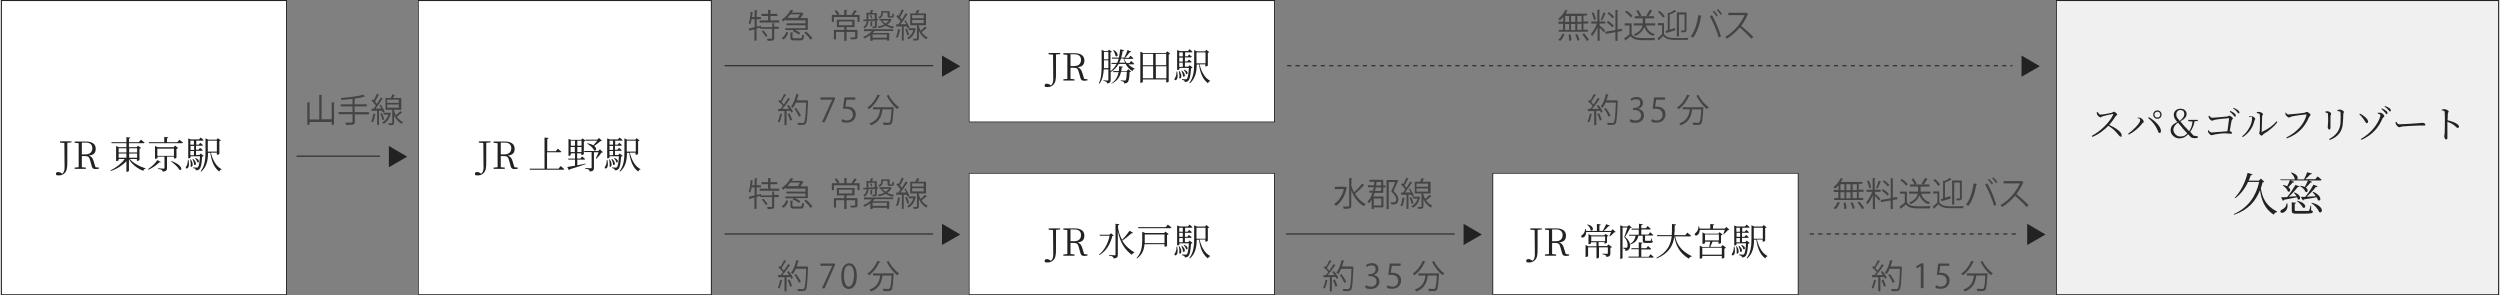 <?xml version="1.0" encoding="UTF-8"?>
<svg id="_レイヤー_1" data-name="レイヤー 1" xmlns="http://www.w3.org/2000/svg" width="419.1mm" height="49.5mm" version="1.1" viewBox="0 0 1187.9 140.4">
  <rect x="0" y="0" width="1187.9" height="140.4" fill="#808080" stroke="none"/>
  <defs>
    <style>
      .cls-1 {
        fill: #222;
      }

      .cls-1, .cls-2, .cls-3, .cls-4 {
        stroke-width: 0px;
      }

      .cls-2 {
        fill: #444;
      }

      .cls-3 {
        fill: #fff;
      }

      .cls-4 {
        fill: #f0f0f0;
      }
    </style>
  </defs>
  <g>
    <rect class="cls-3" y="0" width="136.1" height="140.4"/>
    <path class="cls-1" d="M135.6.5v139.4H.5V.5h135.1M136.1,0H0v140.4h136.1V0h0Z"/>
  </g>
  <g>
    <rect class="cls-3" x="198.2" y="0" width="139.9" height="140.4"/>
    <path class="cls-1" d="M337.6.5v139.4h-138.9V.5h138.9M338.1,0h-139.9v140.4h139.9V0h0Z"/>
  </g>
  <g>
    <rect class="cls-4" x="977.1" y="0" width="210.8" height="140.4"/>
    <path class="cls-1" d="M1187.4.5v139.4h-209.8V.5h209.8M1187.9,0h-210.8v140.4h210.8V0h0Z"/>
  </g>
  <g>
    <path class="cls-1" d="M997.1,53.4c.3.4.6,1.1,1.2,1.1,1,0,4.5-.6,5.5-.9.4-.1.6-.5.8-.5.5,0,1.7.9,1.7,1.3s-.5.5-.8.9c-.6,1-1.7,2.6-3,4.1,2.9,1.3,5.9,3.3,5.9,4.8s-.2.7-.6.7-.7-.6-1.7-1.7c-1.2-1.4-2.4-2.4-4-3.4-1.7,1.7-4.2,3.9-7.6,5.3l-.3-.5c4.2-2.2,8.5-6.4,10.2-10.1,0-.2,0-.3-.2-.3-1.3.2-3.8.8-4.8,1.1-.6.1-.6.5-1.1.5s-1.2-.8-1.5-1.2c-.1-.2-.2-.6-.3-1.1l.4-.2Z"/>
    <path class="cls-1" d="M1016,56.2v-.3c.4,0,.8,0,1.2.1.8.2,1.7,1.2,1.7,1.8s-.4.5-.7.9c-1.6,2.1-4,4.1-6.4,5.3l-.3-.4c2.3-1.6,5.7-5,5.7-6.3s-.8-.9-1.2-1.1ZM1026.4,63.2c-.5,0-.6-.4-.8-1.1-1-2.4-2.5-4.3-4.6-6l.3-.4c2.6,1.4,5.6,4.2,5.8,6.4,0,.7-.2,1.1-.6,1.1ZM1023.4,54.5c0-1.1.9-2,2-2s2,.9,2,2-.9,2-2,2-2-.9-2-2ZM1024,54.5c0,.8.6,1.4,1.4,1.4s1.4-.6,1.4-1.4-.6-1.4-1.4-1.4-1.4.6-1.4,1.4Z"/>
    <path class="cls-1" d="M1043.1,57.7c-.4,2.1-1,3.4-2.1,5,.5.5,1,1.1,1.6,1.8l2,.3v.7c-.5.1-.9.2-1.5.2-1,0-1.6-.2-2.2-.9l-.9-1c-.9,1.1-2.2,2-4.2,2s-4.1-1.7-4.1-3.7.9-3,3.2-4.1l-.4-.4c-.9-1.1-1.3-2-1.3-3,0-1.8,1.4-2.9,3.2-2.9s2.9,1.1,2.9,2.5-1.2,2.6-3,3.5c.5.6,1,1.1,1.6,1.9.9,1,1.7,1.8,2.6,2.8,1-1.5,1.4-2.7,1.6-4.6l-2-.2v-.6h4.5v.6h-1.7ZM1037.3,60.8c-.9-1-1.4-1.7-2.1-2.5-1.4,1-2.2,2.1-2.2,3.4s1.3,3.2,3.2,3.2,2.5-.5,3.4-1.5l-2.4-2.6ZM1035.4,56.7c.2.3.4.5.6.8,1.5-1.2,2.2-2.1,2.2-3.3s-.7-1.9-1.8-1.9-2,.8-2,2,.2,1.4,1,2.4Z"/>
    <path class="cls-1" d="M1050.1,55c.4.4.6,1,1.3,1,.9,0,6-.5,7.1-.6.6,0,.8-.4,1.1-.4s1.7.8,1.7,1.3-.5.5-.6,1c-.2.8-.6,3-.9,5.1.6,0,1.1.5,1.1.8s-.2.4-.7.4-1.3-.2-2.7-.2-3.7.3-4.7.5c-1,.2-1.2.4-1.6.4s-1.3-.7-1.5-1.2c-.2-.3-.3-.8-.3-1l.3-.2c.4.5.8,1.1,1.5,1.1s5.5-.5,7.5-.6c.3-2.2.7-4.9.8-6,0-.1,0-.2-.2-.2-.8,0-5.5.5-6.7.8-.4,0-.8.4-1.2.4-.5,0-1.3-.9-1.5-1.3,0-.2-.2-.7-.2-1h.4ZM1060,52.7c.9.4,1.6.8,2.1,1.2.4.4.6.7.6,1.1s-.2.5-.4.5-.5-.4-.8-.8c-.4-.5-.9-1-1.7-1.6l.2-.3ZM1061.6,51.3c.9.3,1.6.7,2.1,1.1.5.4.7.7.7,1.1s-.1.4-.4.4-.5-.4-.9-.9c-.4-.5-.8-.9-1.7-1.4l.2-.3Z"/>
    <path class="cls-1" d="M1069,55.7v-.4c.3,0,.6-.2,1-.1.6,0,1.9.7,1.9,1.3s-.3.5-.4,1c-.6,2.8-2.3,5.6-5.5,7.7l-.3-.4c2.9-2.2,4.7-6,4.7-8.2s-.9-.8-1.4-.9ZM1072.5,53.4c.5-.2.8-.2,1.2-.2.7,0,1.9.6,1.9,1.1s-.4.4-.4,1c0,.8-.2,5.7-.2,7.1s.1.3.3.2c2.6-1.1,5.1-3,6.8-4.9l.4.3c-1.5,2.2-4.2,4.3-6.6,5.7-.4.3-.6.8-1,.8s-1.1-.9-1.1-1.2.2-.4.3-1.2c0-1,.2-5.9,0-7.6,0-.5-.5-.6-1.4-.7v-.4Z"/>
    <path class="cls-1" d="M1087.8,54.4c1,0,6.8-.6,7.6-.8.5-.1.7-.4,1-.4.5,0,1.8.9,1.8,1.4s-.6.7-.8,1.3c-1.9,4.5-5.1,7.9-10.4,9.9l-.3-.4c5.1-2.6,8.5-6.4,9.6-10.7,0-.3,0-.3-.2-.3-.8,0-5.9.7-6.9,1-.5.1-.9.5-1.2.5-.5,0-1.4-.9-1.6-1.3,0-.3-.1-.5-.2-1h.3c.3.3.7.9,1.3.9Z"/>
    <path class="cls-1" d="M1105.2,53.5v-.4c.4-.1.7-.2,1-.2.7,0,1.8.6,1.8,1.1s-.2.5-.3,1.2c0,.8,0,4.7,0,5.5s-.3.9-.6.9-.7-.6-.7-1.2.1-1.2.2-2.7c0-.8,0-2.6-.1-3.3,0-.4,0-.6-.4-.7-.3-.1-.6-.2-.9-.3ZM1107.3,66.5l-.2-.4c3.5-1.9,5.2-4.3,5.4-8,0-1.6.1-3.2,0-4.4,0-.3,0-.6-.4-.7-.2-.1-.6-.2-1.1-.2v-.4c.4-.2.9-.3,1.2-.3.7,0,1.9.7,1.9,1.1s-.3.5-.3,1.1c0,1.1-.1,2.9-.2,4-.2,4.2-2.3,6.8-6.3,8.3Z"/>
    <path class="cls-1" d="M1121.4,54.4l.3-.4c1.8.9,3.8,2.5,3.9,3.8,0,.4-.3.7-.6.8-.5,0-.8-.9-1.6-2-.6-.9-1.2-1.5-1.9-2.2ZM1122.4,66.5l-.3-.4c5.1-2.8,8.5-7.6,9.3-10.9.1-.5.2-.8-1.2-1.2v-.4c.5,0,.9,0,1.3,0,.8.1,1.8,1.1,1.8,1.6s-.5.5-.8,1c-1.9,4.6-5.1,8.1-10.1,10.3ZM1133.5,53.4c-.4-.5-.9-1-1.6-1.6l.2-.3c.9.4,1.6.8,2.1,1.2.5.4.6.7.6,1.1s-.2.5-.4.5-.5-.4-.8-.9ZM1135.1,52.2c-.4-.5-.8-.9-1.7-1.5l.2-.3c.9.3,1.6.7,2.1,1,.5.4.7.7.7,1.1s-.1.5-.4.5-.5-.4-.8-.8Z"/>
    <path class="cls-1" d="M1139,57.9c.4.6.7,1.2,1.4,1.2,1.6,0,7.9-.4,8.7-.5,1.2,0,1.7-.2,2.2-.2.7,0,1.5.3,1.5.8s-.2.5-.8.5-1.3,0-2.4,0-6.2.3-7.5.4c-1,.1-1.2.4-1.7.4s-1.4-.9-1.6-1.5c-.1-.3-.1-.6-.2-1h.4Z"/>
    <path class="cls-1" d="M1160.7,52.1c.5-.1.8-.2,1.2-.2.8,0,2,.7,2,1.1s-.3.4-.4,1c0,.9-.1,2.2-.1,3.2,1.7.4,3.5,1,4.4,1.7.5.3,1,.8,1,1.3s-.2.6-.6.6c-.6,0-.8-.6-1.9-1.4-.8-.6-1.8-1.1-3-1.5,0,1.2,0,4.2,0,6.1,0,.8,0,1.3,0,1.6,0,.5-.2.7-.6.7-.6,0-.9-1-.9-1.6s.2-.7.2-1.4c.1-1.3.1-4.3.1-5.7s0-3.4-.1-4.3c0-.6-.5-.7-1.4-.8v-.4Z"/>
    <path class="cls-1" d="M1076.3,86.4c-.2.2-.4.3-.9.3-.2.9-.5,1.9-.8,2.8.6,4.4,2.4,8.4,7.7,11.1v.3c-.8,0-1.3.4-1.5,1.2-4.6-2.8-6-7.4-6.6-11.7-2,5.1-5.5,9.4-12.3,11.7l-.2-.3c7-3.1,10.6-8.6,12.1-15.3h-5.3c-1.5,3.3-3.6,5.9-6,7.7l-.3-.2c2.6-2.7,4.9-6.9,6.1-11.8l2.3.7c0,.3-.3.5-.8.4-.3.9-.6,1.8-1,2.6h4.9l.9-1,1.7,1.6Z"/>
    <path class="cls-1" d="M1087.2,96.7c.5,2.5-.8,3.8-1.7,4.3-.6.3-1.4.3-1.6-.2-.1-.5.2-.9.6-1.1,1.1-.4,2.3-1.5,2.3-3h.4ZM1083.9,85.3h6.9,0c-.2-1.1-1-2.4-1.9-3.1l.2-.2c3.1.9,3.4,2.7,2.7,3.3h3.3c.6-1,1.2-2.4,1.5-3.4l2.3.6c0,.3-.3.4-.8.4-.6.7-1.5,1.6-2.4,2.3h4.8l1.1-1.3s1.2.9,1.9,1.6c0,.2-.3.3-.6.3h-5.6l1.7.7c-.1.2-.4.3-.8.3-.7.9-1.5,1.7-2.2,2.4,1.5,1.1.8,2.6-.2,2-.3-1-1.5-2.1-2.6-2.7l.2-.2c.9.1,1.6.4,2.1.6.5-.9,1-2,1.5-3.1h-8.3l1.8.7c-.1.2-.4.4-.8.3-.6.8-1.4,1.5-2,2.2,1.5,1.1.8,2.7-.3,2-.2-1-1.4-2.2-2.4-2.8l.2-.2c.8.1,1.5.3,1.9.6.5-.8.9-1.9,1.3-2.9h-4.4l-.2-.6ZM1093.1,88.6c-.1.3-.4.4-.9.3-1.1,1.4-2.7,3.2-4.3,4.6,1.1,0,2.4-.2,3.7-.2-.4-.6-.9-1.2-1.3-1.6l.2-.2c4,1.4,2.9,4.2,1.6,3.2,0-.3-.2-.6-.3-.9-1.5.3-3.5.7-6.2,1.2-.1.3-.3.4-.5.5l-.9-1.7c.7,0,1.7,0,2.9-.1,1.4-1.7,3-4.1,4-5.8l1.9.8ZM1098.7,100.1c.5.2.6.3.6.6,0,.7-.7.9-4.8.9h-2.9c-1.9,0-2.3-.3-2.3-1.4v-4l2,.2c0,.3-.3.5-.6.5v3c0,.3,0,.4,1,.4h2.8c1.3,0,2.2,0,2.6,0,.3,0,.4,0,.5-.3.2-.3.4-1.2.6-2.2h.3v2.3ZM1091.9,95.5c4.9,1,4.2,4,2.7,3.2-.5-1-1.8-2.4-2.9-3.1l.2-.2ZM1099.5,91.2c4.7,2.1,3.6,5,2.2,3.9-.1-.4-.3-.9-.6-1.3-1.5.3-3.4.6-6,1-.1.3-.3.4-.5.5l-1-1.7c.5,0,1.2,0,2.1,0,1.4-1.7,3-4,3.9-5.8l2,.8c-.1.2-.4.4-.9.3-1,1.4-2.7,3.2-4.3,4.6,1.3,0,2.8-.1,4.3-.2-.5-.7-1-1.4-1.5-1.9l.2-.2ZM1098.8,96.4c6.1,1.4,5.3,5.5,3.5,4.4-.5-1.5-2.2-3.3-3.7-4.2l.2-.2Z"/>
  </g>
  <g>
    <rect class="cls-1" x="140.6" y="74" width="39.7" height=".5"/>
    <polygon class="cls-1" points="193.2 74.5 184.5 69.4 184.5 79.5 193.2 74.5"/>
  </g>
  <g>
    <rect class="cls-1" x="344.1" y="31" width="99.2" height=".5"/>
    <polygon class="cls-1" points="456.2 31.5 447.5 26.4 447.5 36.5 456.2 31.5"/>
  </g>
  <g>
    <path class="cls-2" d="M157.3,48.7h1.4c0,.2-.1.3-.3.3v10.3s-1.1,0-1.1,0v-1.3s-10.5,0-10.5,0v1.3s-1.1,0-1.1,0v-10.6s1.4,0,1.4,0c0,.1,0,.2-.3.2v7.9s4.6,0,4.6,0v-11.7s1.4,0,1.4,0c0,.1-.1.2-.3.2v11.4s4.8,0,4.8,0v-8.2Z"/>
    <path class="cls-2" d="M175,53.4v1s-6.7,0-6.7,0v3.5c0,.8-.2,1.1-.8,1.3-.6.2-1.6.2-3.3.2,0-.3-.3-.8-.5-1.1.8,0,1.5,0,2,0,1.3,0,1.5,0,1.5-.5v-3.5s-6.6,0-6.6,0v-1s6.6,0,6.6,0v-2.7s-5.6,0-5.6,0v-1s5.6,0,5.6,0v-2.6c-1.7.2-3.6.4-5.3.5,0-.3-.2-.7-.3-.9,3.8-.3,8.4-.8,10.7-1.6l.9.9s0,0-.2,0,0,0-.1,0c-1.1.4-2.7.7-4.4.9,0,.1-.1.2-.3.2v2.6s5.8,0,5.8,0v1s-5.8,0-5.8,0v2.7s6.7,0,6.7,0Z"/>
    <path class="cls-2" d="M180.7,49.9c.7,1,1.5,2.4,1.8,3.3l-.9.4c0-.3-.2-.6-.4-.9-.5,0-.9,0-1.4,0v6.7s-.9,0-.9,0v-6.7c-.9,0-1.7,0-2.3,0,0,.1-.1.2-.2.2l-.3-1.2h1.1c.3-.4.7-.9,1.1-1.5-.5-.7-1.3-1.7-2-2.3l.5-.7c.2.1.3.3.5.5.5-.9,1.1-2.2,1.5-3.1l1.1.5c0,0-.2.1-.3.1-.4.9-1.1,2.2-1.7,3.1.4.4.7.8.9,1.1.7-1,1.3-2.1,1.8-3l1.1.5c0,0-.2.1-.3.1-.8,1.3-2.1,3.2-3.2,4.6h2.7c-.3-.6-.6-1.1-.9-1.6l.8-.3ZM178.3,54.2c0,0-.1.2-.3.2-.2,1.3-.6,2.9-1.1,3.8-.2-.1-.6-.3-.8-.4.5-.9.8-2.4,1-3.8l1.2.3ZM181.2,53.9c.5.9.9,2.1,1.1,2.9-.2,0-.4.1-.9.3-.1-.8-.6-2-1-3l.8-.3ZM184.9,53.5l.6.3c0,0,0,.1-.1.1-.6,2.5-1.8,4.1-3.4,5-.1-.2-.5-.6-.7-.7,1.4-.7,2.4-1.9,3-3.7h-2.3s0-.9,0-.9h2.7s.2,0,.2,0ZM186.9,52.1c0,.7.6,2.1.9,2.7.8-.6,1.6-1.4,2.1-2,.8.6.9.7,1,.8,0,0-.2.1-.3,0-.6.5-1.6,1.3-2.3,1.9.7,1,1.6,1.9,2.9,2.5-.2.2-.5.6-.6.9-1.8-1-3-2.6-3.6-4.1v3.5c0,1.1-.4,1.2-2.5,1.2,0-.3-.2-.7-.3-.9.8,0,1.4,0,1.6,0,.2,0,.3,0,.3-.2v-6.2s-3.2,0-3.2,0v-5.6s2.5,0,2.5,0c.3-.5.5-1.2.7-1.7l1.3.3c0,0-.1.2-.3.2-.2.3-.4.8-.6,1.2h3.9s0,5.6,0,5.6h-3.4ZM183.7,47.4v1.5s5.5,0,5.5,0v-1.5s-5.5,0-5.5,0ZM183.7,49.7v1.5s5.5,0,5.5,0v-1.5s-5.5,0-5.5,0Z"/>
  </g>
  <g>
    <rect class="cls-3" x="460.1" y="0" width="145.8" height="58.3"/>
    <path class="cls-1" d="M605.4.5v57.3h-144.8V.5h144.8M605.9,0h-145.8v58.3h145.8V0h0Z"/>
  </g>
  <g>
    <path class="cls-1" d="M503.6,25.7l-1.9.2c0,1.7,0,3.5,0,5.3v3.1c0,2,0,2.9-.2,3.8-.3,2.1-2,3.3-3.7,3.3s-1.4-.2-1.5-.8c0-.6.5-.8,1.1-.8s.8.1,1.4.5l.5.3c.6-.5,1.1-1.3,1.1-2.8s0-2.7-.1-11.8l-2.1-.2v-.6h5.5v.6Z"/>
    <path class="cls-1" d="M516.7,37.6v.6c-.3,0-.8.2-1.4.2-1.2,0-1.6-.3-1.9-1.1l-.9-3.2c-.4-1.6-1-1.9-2.7-1.9h-1.2c0,1.9,0,3.6,0,5.3l1.9.2v.6h-5.3v-.6l1.9-.2c0-1.7,0-3.5,0-5.2v-1c0-1.7,0-3.5,0-5.2l-1.9-.2v-.6h5.4c2.9,0,4.6,1.2,4.6,3.4s-1.1,3-3.3,3.3c1.1.3,1.7.9,2.2,2.3l1,3.2,1.6.2ZM510.4,31.4c2.1,0,3.2-1.2,3.2-2.9s-1-2.7-3.1-2.7h-1.9c0,1.7,0,3.5,0,5.6h1.8Z"/>
    <path class="cls-1" d="M535.8,30.3c.9,1,2.1,1.8,3.3,2.3v.2c-.5,0-.8.4-1,1-1.4-.8-2.5-1.9-3.3-3.4h-3.3c-.9,1.5-2.1,2.9-3.8,3.9v3.7c0,.9-.2,1.5-1.7,1.7,0-.4-.1-.7-.4-.8-.2-.2-.6-.3-1.3-.4v-.3s1.5.1,1.9.1.4-.1.4-.4v-4.9h-2.2c-.1,2.4-.6,4.8-2,6.8l-.3-.2c1.3-2.7,1.3-6.1,1.3-9.4v-6.5l1.3.6h1.7l.5-.7,1.4,1c0,.1-.4.3-.7.3v9c1.3-1,2.2-2.2,2.9-3.5h-2.4v-.5c-.1,0,2.7,0,2.7,0,.3-.6.5-1.3.7-2h-3.2v-.5c-.1,0,3.3,0,3.3,0,.3-1.3.5-2.6.6-3.9l1.9.3c0,.3-.2.4-.7.4-.1,1.1-.4,2.1-.7,3.2h1.5c.6-1.1,1.3-2.8,1.5-3.6l1.7.7c0,.2-.3.4-.6.3-.5.7-1.4,1.8-2.2,2.7h1.7l.8-1s.9.7,1.4,1.2c0,.2-.2.3-.5.3h-3.9c.3.7.7,1.4,1.2,2h1.3l.8-1s.9.7,1.5,1.3c0,.2-.2.3-.5.3h-2.7ZM526.6,32.4v-3.7h-2.1v1.4c0,.7,0,1.5,0,2.3h2.1ZM524.5,24.7v3.5h2.1v-3.5h-2.1ZM536.1,32.9l1.3,1.1c-.1.1-.3.2-.7.3-.1,2.9-.4,4.4-1,4.9-.4.3-1,.5-1.6.5,0-.3,0-.6-.3-.8-.2-.2-.8-.3-1.3-.4v-.3c.6,0,1.5.1,1.8.1s.4,0,.5-.1c.3-.3.5-1.6.6-4h-2.8c-.5,2.3-1.7,4.3-4.5,5.6v-.2c2-1.3,3-3.2,3.4-5.3h-2.5l-.2-.5h2.8c.1-.8.1-1.5.1-2.3l1.8.2c0,.3-.3.4-.6.5,0,.6,0,1.1-.2,1.7h2.5l.6-.7ZM529.1,23.7c2.9,1.7,1.9,3.8.9,2.9-.1-.9-.7-2.1-1.1-2.8h.2ZM534.6,29.8c-.3-.6-.6-1.3-.8-2h-1.2c-.2.7-.5,1.4-.8,2h2.8Z"/>
    <path class="cls-1" d="M556.1,25.5c-.1.1-.4.3-.8.4v12.9c0,.1-.6.4-1,.4h-.2v-1.4h-11.1v1.1c0,.1-.4.5-1,.5h-.2v-14.8l1.3.6h10.8l.7-.8,1.5,1.2ZM543,25.6v5.4h4.9v-5.4h-4.9ZM543,37.2h4.9v-5.7h-4.9v5.7ZM549.1,25.6v5.4h5v-5.4h-5ZM554.2,37.2v-5.7h-5v5.7h5Z"/>
    <path class="cls-1" d="M559.3,34c1.1,5.1-2,4.6-1.1,3.2.5-.6.8-1.7.8-3.2h.3ZM566.6,32.2c-.1.1-.3.2-.7.3-.2,3.5-.6,5.4-1.4,6-.4.4-1,.5-1.6.5,0-.3,0-.6-.2-.7s-.7-.3-1.1-.4v-.3c.5,0,1.4.1,1.7.1s.4,0,.6-.2c.5-.4.8-2.1,1-5.2h-4.5v.6c0,0-.3.4-.9.4h-.2v-9.5l1.3.5h3.8l.8-.9s.9.7,1.4,1.2c0,.2-.2.3-.5.3h-3v1.9h1.2l.7-.9s.8.6,1.3,1.1c0,.2-.2.3-.5.3h-2.8v1.9h1.2l.7-.9s.8.6,1.3,1.1c0,.2-.2.3-.5.3h-2.7v2h1.6l.6-.7,1.3,1ZM560.4,33.8c1.7,2.3.6,4.2-.1,3.3.2-1,0-2.4-.2-3.3h.3ZM560.3,24.9v1.9h1.7v-1.9h-1.7ZM562,27.4h-1.7v1.9h1.7v-1.9ZM560.3,31.8h1.7v-2h-1.7v2ZM561.5,33.5c2.3,1.8,1.4,3.6.6,2.8,0-.8-.5-2-.8-2.7h.2ZM562.6,33.1c2.5.9,1.7,2.7.9,2-.1-.6-.6-1.4-1.1-1.9h.2ZM570,30.7c.8,3.3,2.4,6.4,5,7.7v.2c-.5,0-.9.5-1,1-2.5-1.8-3.7-4.8-4.3-8.9h-1.1c0,3.1-.5,6.5-3.2,8.9l-.3-.2c2.1-2.7,2.3-6.1,2.3-9.6v-6l1.3.6h3.9l.6-.7,1.4,1.1c0,.1-.4.3-.7.3v6.1c0,.1-.6.4-1,.4h-.2v-1h-2.8ZM568.5,30.1h4.3v-5.2h-4.3v5.2Z"/>
  </g>
  <g>
    <rect class="cls-3" x="460.1" y="82.1" width="145.8" height="58.3"/>
    <path class="cls-1" d="M605.4,82.6v57.3h-144.8v-57.3h144.8M605.9,82.1h-145.8v58.3h145.8v-58.3h0Z"/>
  </g>
  <g>
    <path class="cls-1" d="M503.6,109.1l-1.9.2c0,1.7,0,3.5,0,5.3v3.1c0,2,0,2.9-.2,3.8-.3,2.1-2,3.3-3.7,3.3s-1.4-.2-1.5-.8c0-.6.5-.8,1.1-.8s.8.1,1.4.5l.5.3c.6-.5,1.1-1.3,1.1-2.8s0-2.7-.1-11.8l-2.1-.2v-.6h5.5v.6Z"/>
    <path class="cls-1" d="M516.7,120.9v.6c-.3,0-.8.2-1.4.2-1.2,0-1.6-.3-1.9-1.1l-.9-3.2c-.4-1.6-1-1.9-2.7-1.9h-1.2c0,1.9,0,3.6,0,5.3l1.9.2v.6h-5.3v-.6l1.9-.2c0-1.7,0-3.5,0-5.2v-1c0-1.7,0-3.5,0-5.2l-1.9-.2v-.6h5.4c2.9,0,4.6,1.2,4.6,3.4s-1.1,3-3.3,3.3c1.1.3,1.7.9,2.2,2.3l1,3.2,1.6.2ZM510.4,114.7c2.1,0,3.2-1.2,3.2-2.9s-1-2.7-3.1-2.7h-1.9c0,1.7,0,3.5,0,5.6h1.8Z"/>
    <path class="cls-1" d="M529.2,112c-.1.2-.3.2-.7.2-.9,3.5-2.6,7-6.2,9.1l-.2-.2c2.8-2.2,4.4-5.6,5.1-9h-4.6l-.2-.5h4.7l.8-.7,1.3,1.2ZM538.3,110.8c-.1.2-.3.2-.7.1-1,1-2.7,2.4-4.4,3.5,1.6,2.7,3.7,4.4,5.8,5.6v.2c-.6,0-1,.4-1.2,1-3.1-2.3-5.5-5.4-6.7-11.3v11.2c0,1-.2,1.6-2,1.8,0-.4-.2-.7-.5-.9-.3-.2-.8-.4-1.7-.5v-.3s2.1.2,2.6.2.5-.1.5-.4v-14.6l1.8.2c0,.3-.2.4-.6.5v1.4c.4,2.2,1.1,4,1.9,5.5,1.4-1.3,2.8-3.1,3.6-4.3l1.6,1Z"/>
    <path class="cls-1" d="M553.8,110.2l1.5,1.1c-.1.1-.4.3-.8.4v5.2c0,.1-.6.4-1,.4h-.2v-1.2h-9.5c-.2,2.4-1,5-3.6,6.8l-.2-.2c2.3-2.4,2.7-5.5,2.7-8.4v-4.1l1.4.6h9l.7-.7ZM554.9,106.8s1,.8,1.7,1.4c0,.2-.2.3-.5.3h-15.2l-.2-.5h13.2l.9-1.1ZM553.3,115.6v-4.1h-9.4v2.9c0,.4,0,.8,0,1.2h9.4Z"/>
    <path class="cls-1" d="M559.3,117.3c1.1,5.1-2,4.6-1.1,3.2.5-.6.8-1.7.8-3.2h.3ZM566.6,115.6c-.1.1-.3.2-.7.3-.2,3.5-.6,5.4-1.4,6-.4.4-1,.5-1.6.5,0-.3,0-.6-.2-.7s-.7-.3-1.1-.4v-.3c.5,0,1.4.1,1.7.1s.4,0,.6-.2c.5-.4.8-2.1,1-5.2h-4.5v.6c0,0-.3.4-.9.4h-.2v-9.5l1.3.5h3.8l.8-.9s.9.7,1.4,1.2c0,.2-.2.3-.5.3h-3v1.9h1.2l.7-.9s.8.6,1.3,1.1c0,.2-.2.3-.5.3h-2.8v1.9h1.2l.7-.9s.8.6,1.3,1.1c0,.2-.2.3-.5.3h-2.7v2h1.6l.6-.7,1.3,1ZM560.4,117.1c1.7,2.3.6,4.2-.1,3.3.2-1,0-2.4-.2-3.3h.3ZM560.3,108.3v1.9h1.7v-1.9h-1.7ZM562,110.7h-1.7v1.9h1.7v-1.9ZM560.3,115.2h1.7v-2h-1.7v2ZM561.5,116.8c2.3,1.8,1.4,3.6.6,2.8,0-.8-.5-2-.8-2.7h.2ZM562.6,116.4c2.5.9,1.7,2.7.9,2-.1-.6-.6-1.4-1.1-1.9h.2ZM570,114c.8,3.3,2.4,6.4,5,7.7v.2c-.5,0-.9.5-1,1-2.5-1.8-3.7-4.8-4.3-8.9h-1.1c0,3.1-.5,6.5-3.2,8.9l-.3-.2c2.1-2.7,2.3-6.1,2.3-9.6v-6l1.3.6h3.9l.6-.7,1.4,1.1c0,.1-.4.3-.7.3v6.1c0,.1-.6.4-1,.4h-.2v-1h-2.8ZM568.5,113.5h4.3v-5.2h-4.3v5.2Z"/>
  </g>
  <g>
    <rect class="cls-3" x="709.1" y="82.1" width="145.8" height="58.3"/>
    <path class="cls-1" d="M854.4,82.6v57.3h-144.8v-57.3h144.8M854.9,82.1h-145.8v58.3h145.8v-58.3h0Z"/>
  </g>
  <g>
    <path class="cls-1" d="M732.6,109.1l-1.9.2c0,1.7,0,3.5,0,5.3v3.1c0,2,0,2.9-.2,3.8-.3,2.1-2,3.3-3.7,3.3s-1.4-.2-1.5-.8c0-.6.5-.8,1.1-.8s.8.1,1.4.5l.5.3c.6-.5,1.1-1.3,1.1-2.8s0-2.7-.1-11.8l-2.1-.2v-.6h5.5v.6Z"/>
    <path class="cls-1" d="M745.7,120.9v.6c-.3,0-.8.2-1.4.2-1.2,0-1.6-.3-1.9-1.1l-.9-3.2c-.4-1.6-1-1.9-2.7-1.9h-1.2c0,1.9,0,3.6,0,5.3l1.9.2v.6h-5.3v-.6l1.9-.2c0-1.7,0-3.5,0-5.2v-1c0-1.7,0-3.5,0-5.2l-1.9-.2v-.6h5.4c2.9,0,4.6,1.2,4.6,3.4s-1.1,3-3.3,3.3c1.1.3,1.7.9,2.2,2.3l1,3.2,1.6.2ZM739.4,114.7c2.1,0,3.2-1.2,3.2-2.9s-1-2.7-3.1-2.7h-1.9c0,1.7,0,3.5,0,5.6h1.8Z"/>
    <path class="cls-1" d="M767.8,110.3c-.1.1-.3.2-.7.2-.5.6-1.3,1.4-2,1.8h-.3c.3-.6.6-1.4.8-2h-11.8c0,1.2-.5,2.1-1,2.4-.4.3-1.1.4-1.3,0-.2-.4,0-.8.4-1,.7-.4,1.4-1.6,1.4-2.8h.3c0,.3.1.6.2.9h5.1v-3.3l1.8.2c0,.3-.2.4-.6.5v2.6h1.5c.6-.9,1.3-2.2,1.7-3.2l1.8.7c0,.2-.4.3-.7.3-.6.6-1.4,1.5-2.3,2.2h3.5l.8-.8,1.4,1.3ZM764.6,116.4l1.5,1.1c-.1.1-.4.3-.8.3v2.7c0,.9-.2,1.5-1.9,1.7,0-.4-.1-.7-.4-.8-.3-.2-.7-.4-1.5-.5v-.3s1.8.1,2.2.1.4-.1.4-.3v-2.8h-4.2v4.8c0,0-.4.5-1,.5h-.2v-5.3h-4v4.2c0,.1-.5.4-1,.4h-.2v-5.7l1.3.6h3.9v-1.9h-2.6v.5c0,.1-.5.4-1,.4h-.2v-4.8l1.2.6h6.3l.6-.7,1.4,1c-.1.1-.4.3-.7.3v2.9c0,.1-.6.4-1,.4h-.2v-.7h-2.8v1.9h4l.6-.7ZM754.5,106.7c3.6,1,2.6,3.6,1.4,2.8,0-.9-.8-2-1.6-2.6h.2ZM756.2,114.7h6.6v-2.3h-6.6v2.3Z"/>
    <path class="cls-1" d="M775.5,108.2c-.1.2-.4.2-.8.2-.6,1.1-1.6,3.1-2.4,4.2,1.7,1.4,2.4,2.9,2.4,4.2s-.6,2.4-2.3,2.5c0-.4,0-.8-.2-.9-.1-.1-.5-.2-.8-.3v-.3h1.2c.2,0,.3,0,.5,0,.3-.2.4-.5.4-1.2,0-1.3-.4-2.6-1.6-3.9.4-1.1,1.1-3.1,1.5-4.5h-2.3v14.5c0,0-.4.4-.9.4h-.2v-16l1.4.6h2l.8-.7,1.4,1.4ZM784.4,120.9s1,.8,1.5,1.3c0,.2-.2.3-.5.3h-11.5v-.5c-.1,0,4.9,0,4.9,0v-3.5h-3.5v-.5c-.1,0,3.5,0,3.5,0v-2.8l1.8.2c0,.3-.2.4-.6.5v2.1h2.4l.8-1s.9.8,1.5,1.3c0,.2-.2.3-.5.3h-4.2v3.5h3.5l.8-1.1ZM778.9,108.5v-2.1l1.8.2c0,.3-.2.4-.7.5v1.4h2.2l.8-1s.9.7,1.5,1.3c0,.2-.2.3-.4.3h-4.1v2.4h3.4l.8-1.1s.9.8,1.5,1.3c0,.2-.2.3-.5.3h-3.4v2.1c0,.4,0,.4.4.4h1.9c.2,0,.3,0,.4-.1,0-.1.2-.5.3-1.1h.2v1.1c.5.2.5.2.5.4,0,.5-.4.7-1.5.7h-1.9c-1.2,0-1.4-.2-1.4-1.4v-2h-2.1c-.4,2.2-1.6,3.4-3.9,4.2v-.3c1.6-1,2.3-2.2,2.6-3.9h-3.1v-.5c-.1,0,4.6,0,4.6,0v-2.4h-3.4v-.5c-.1,0,3.4,0,3.4,0Z"/>
    <path class="cls-1" d="M796.1,112.3c.6,3.4,2.6,7,7.9,9.5v.2c-.7,0-1.1.3-1.3,1-5-2.8-6.4-7.1-7-10.7-.5,4.2-2.2,7.9-8.3,10.6l-.2-.3c5.3-2.8,6.8-6.3,7.3-10.3h-6.9l-.2-.5h7.1c.1-1.7.1-3.4.1-5.3l1.9.2c0,.3-.2.5-.6.5,0,1.5,0,3.1-.2,4.6h5.2l1-1.2s1.1.9,1.8,1.5c0,.2-.2.3-.5.3h-7.2Z"/>
    <path class="cls-1" d="M821.8,109.3c-.1.1-.3.1-.7.2-.5.6-1.3,1.4-1.9,1.9h-.2c.2-.6.5-1.4.7-2.1h-11.9c0,1.2-.5,2-1,2.4-.4.4-1.1.5-1.3,0-.2-.3,0-.7.4-1,.7-.5,1.4-1.8,1.3-3.1h.3c.1.4.2.8.2,1.1h5.1v-2.2l1.9.2c0,.3-.2.4-.6.5v1.5h5.6l.8-.8,1.4,1.4ZM818.8,116.6l1.5,1.2c-.1.1-.4.3-.8.4v4.3c0,.1-.6.4-1,.4h-.2v-1.2h-9.3v.9c0,.1-.5.4-1,.4h-.2v-6.2l1.2.6h3.3c.2-.8.4-1.8.5-2.5h-2.5v.7c0,.1-.5.4-1,.4h-.2v-5.5l1.2.6h6.3l.6-.7,1.5,1.1c-.1.1-.4.3-.8.4v3.6c0,.1-.6.4-1,.4h-.2v-1h-2.8c-.3.7-.7,1.7-1.1,2.5h5.1l.7-.8ZM818.3,121.1v-3.3h-9.3v3.3h9.3ZM810.3,114.3h6.6v-2.8h-6.6v2.8Z"/>
    <path class="cls-1" d="M824.3,117.3c1.1,5.1-2,4.6-1.1,3.2.5-.6.8-1.7.8-3.2h.3ZM831.5,115.6c-.1.1-.3.2-.7.3-.2,3.5-.6,5.4-1.4,6-.4.4-1,.5-1.6.5,0-.3,0-.6-.2-.7s-.7-.3-1.1-.4v-.3c.5,0,1.4.1,1.7.1s.4,0,.6-.2c.5-.4.8-2.1,1-5.2h-4.5v.6c0,0-.3.4-.9.4h-.2v-9.5l1.3.5h3.8l.8-.9s.9.7,1.4,1.2c0,.2-.2.3-.5.3h-3v1.9h1.2l.7-.9s.8.6,1.3,1.1c0,.2-.2.3-.5.3h-2.8v1.9h1.2l.7-.9s.8.6,1.3,1.1c0,.2-.2.3-.5.3h-2.7v2h1.6l.6-.7,1.3,1ZM825.4,117.1c1.7,2.3.6,4.2-.1,3.3.2-1,0-2.4-.2-3.3h.3ZM825.2,108.3v1.9h1.7v-1.9h-1.7ZM827,110.7h-1.7v1.9h1.7v-1.9ZM825.2,115.2h1.7v-2h-1.7v2ZM826.4,116.8c2.3,1.8,1.4,3.6.6,2.8,0-.8-.5-2-.8-2.7h.2ZM827.6,116.4c2.5.9,1.7,2.7.9,2-.1-.6-.6-1.4-1.1-1.9h.2ZM835,114c.8,3.3,2.4,6.4,5,7.7v.2c-.5,0-.9.5-1,1-2.5-1.8-3.7-4.8-4.3-8.9h-1.1c0,3.1-.5,6.5-3.2,8.9l-.3-.2c2.1-2.7,2.3-6.1,2.3-9.6v-6l1.3.6h3.9l.6-.7,1.4,1.1c0,.1-.4.3-.7.3v6.1c0,.1-.6.4-1,.4h-.2v-1h-2.8ZM833.5,113.5h4.3v-5.2h-4.3v5.2Z"/>
  </g>
  <g>
    <path class="cls-1" d="M33.5,67.7l-1.9.2c0,1.7,0,3.5,0,5.3v3.1c0,2,0,2.9-.2,3.8-.3,2.1-2,3.3-3.7,3.3s-1.4-.2-1.5-.8c0-.6.5-.8,1.1-.8s.8.1,1.4.5l.5.3c.6-.5,1.1-1.3,1.1-2.8s0-2.7-.1-11.8l-2.1-.2v-.6h5.5v.6Z"/>
    <path class="cls-1" d="M46.6,79.6v.6c-.3,0-.8.2-1.4.2-1.2,0-1.6-.3-1.9-1.1l-.9-3.2c-.4-1.6-1-1.9-2.7-1.9h-1.2c0,1.9,0,3.6,0,5.3l1.9.2v.6h-5.3v-.6l1.9-.2c0-1.7,0-3.5,0-5.2v-1c0-1.7,0-3.5,0-5.2l-1.9-.2v-.6h5.4c2.9,0,4.6,1.2,4.6,3.4s-1.1,3-3.3,3.3c1.1.3,1.7.9,2.2,2.3l1,3.2,1.6.2ZM40.3,73.4c2.1,0,3.2-1.2,3.2-2.9s-1-2.7-3.1-2.7h-1.9c0,1.7,0,3.5,0,5.6h1.8Z"/>
    <path class="cls-1" d="M61.3,75.6c1.7,2,4.8,3.7,7.5,4.4v.2c-.5,0-.9.5-1.1,1-2.7-1-5.3-3-6.8-5.5v5.5c0,.2-.5.5-1,.5h-.2v-5.1c-1.8,2-4.4,3.7-7.4,4.7l-.2-.3c2.8-1.3,5.3-3.3,6.8-5.4h-2.9v.6c0,.1-.5.4-1,.4h-.2v-7.2l1.3.6h3.6v-1.9h-7.1v-.5c-.1,0,7.1,0,7.1,0v-2.4l1.8.2c0,.3-.2.4-.6.5v1.7h4.7l1-1.2s1.1.8,1.7,1.4c0,.2-.3.3-.5.3h-6.9v1.9h3.6l.7-.7,1.5,1.1c-.1.1-.4.3-.8.3v5.4c0,.1-.6.4-1,.4h-.2v-.9h-3.4ZM56,70.5v2h3.7v-2h-3.7ZM56,75h3.7v-2h-3.7v2ZM61,70.5v2h3.8v-2h-3.8ZM64.8,75v-2h-3.8v2h3.8Z"/>
    <path class="cls-1" d="M76,77.1c-.1.2-.3.2-.7.1-1.1,1.2-3.1,2.6-5.1,3.5l-.2-.3c1.7-1.1,3.6-2.9,4.4-4.3l1.6.9ZM84.8,66.4s1.1.8,1.8,1.4c0,.2-.3.3-.5.3h-15.6l-.2-.5h7.4v-2.5l1.9.2c0,.3-.2.4-.6.5v1.8h4.9l1-1.2ZM79,74.6v5.3c0,.9-.3,1.6-2.1,1.7,0-.4-.2-.6-.4-.8-.3-.2-.8-.3-1.8-.5v-.3s2.2.2,2.6.2.5-.1.5-.4v-5.3h-3.3v.6c0,.1-.5.4-1,.4h-.2v-6.1l1.3.6h7.6l.6-.8,1.5,1.2c-.1.1-.4.3-.8.4v4.2c0,.1-.6.4-1,.4h-.2v-.9h-3.3ZM82.3,74.1v-3.4h-7.9v3.4h7.9ZM80.9,76.5c5.9,2,5.4,5,4,4.2-.7-1.3-2.7-3-4.1-4.1l.2-.2Z"/>
    <path class="cls-1" d="M89.2,76c1.1,5.1-2,4.6-1.1,3.2.5-.6.8-1.7.8-3.2h.3ZM96.4,74.2c-.1.1-.3.2-.7.3-.2,3.5-.6,5.4-1.4,6-.4.4-1,.5-1.6.5,0-.3,0-.6-.2-.7-.2-.2-.7-.3-1.1-.4v-.3c.5,0,1.4.1,1.7.1s.4,0,.6-.2c.4-.4.8-2.1,1-5.2h-4.5v.6c0,0-.3.4-.9.4h-.2v-9.5l1.3.5h3.8l.8-.9s.9.7,1.4,1.2c0,.2-.2.3-.5.3h-3v1.9h1.2l.7-.9s.8.6,1.3,1.1c0,.2-.2.3-.5.3h-2.8v1.9h1.2l.7-.9s.8.6,1.3,1.1c0,.2-.2.3-.5.3h-2.7v2h1.6l.6-.7,1.3,1ZM90.3,75.8c1.7,2.3.6,4.2-.1,3.3.2-1,0-2.4-.2-3.3h.3ZM90.1,66.9v1.9h1.7v-1.9h-1.7ZM91.9,69.4h-1.7v1.9h1.7v-1.9ZM90.1,73.8h1.7v-2h-1.7v2ZM91.3,75.5c2.3,1.8,1.4,3.6.6,2.8,0-.8-.5-2-.8-2.7h.2ZM92.5,75.1c2.5.9,1.7,2.7.9,2-.1-.6-.6-1.4-1.1-1.9h.2ZM99.9,72.7c.8,3.3,2.4,6.4,5,7.7v.2c-.5,0-.9.5-1,1-2.5-1.8-3.7-4.8-4.3-8.9h-1.1c0,3.1-.5,6.5-3.2,8.9l-.3-.2c2.1-2.7,2.3-6.1,2.3-9.6v-6l1.4.6h3.9l.6-.7,1.4,1.1c0,.1-.4.3-.7.3v6.1c0,.1-.6.4-1,.4h-.2v-1h-2.8ZM98.4,72.1h4.3v-5.2h-4.3v5.2Z"/>
  </g>
  <g>
    <path class="cls-1" d="M232.7,67.7l-1.9.2c0,1.7,0,3.5,0,5.3v3.1c0,2,0,2.9-.2,3.8-.3,2.1-2,3.3-3.7,3.3s-1.4-.2-1.5-.8c0-.6.5-.8,1.1-.8s.8.1,1.4.5l.5.3c.6-.5,1.1-1.3,1.1-2.8s0-2.7-.1-11.8l-2.1-.2v-.6h5.5v.6Z"/>
    <path class="cls-1" d="M245.8,79.6v.6c-.3,0-.8.2-1.4.2-1.2,0-1.6-.3-1.9-1.1l-.9-3.2c-.4-1.6-1-1.9-2.7-1.9h-1.2c0,1.9,0,3.6,0,5.3l1.9.2v.6h-5.3v-.6l1.9-.2c0-1.7,0-3.5,0-5.2v-1c0-1.7,0-3.5,0-5.2l-1.9-.2v-.6h5.4c2.9,0,4.6,1.2,4.6,3.4s-1.1,3-3.3,3.3c1.1.3,1.7.9,2.2,2.3l1,3.2,1.6.2ZM239.5,73.4c2.1,0,3.2-1.2,3.2-2.9s-1-2.7-3.1-2.7h-1.9c0,1.7,0,3.5,0,5.6h1.8Z"/>
    <path class="cls-1" d="M266.2,79s1.1.8,1.7,1.4c0,.2-.2.3-.5.3h-15.9v-.5c-.1,0,7,0,7,0v-14.8l1.9.2c0,.3-.2.4-.6.5v5.8h4.1l.9-1.2s1,.8,1.7,1.4c0,.2-.2.3-.5.3h-6.3v7.8h5.5l.9-1.2Z"/>
    <path class="cls-1" d="M278.2,78c-1.8.6-4.2,1.5-7.7,2.5,0,.3-.2.4-.4.4l-.8-1.5c.8-.1,2.1-.3,3.7-.6v-2.9h-3.2v-.5c-.1,0,3.2,0,3.2,0v-2.5h-2v.8c0,.1-.4.4-.9.4h-.2v-8.1l1.2.5h4.8l.7-.7,1.4,1.1c-.1.1-.4.3-.8.4v6c0,.1-.6.4-1,.4h-.2v-.8h-2v2.5h1.6l.8-1s.8.7,1.4,1.2c0,.2-.2.3-.5.3h-3.2v2.7c1.3-.3,2.6-.5,4-.8v.3ZM271,66.9v2.4h2v-2.4h-2ZM272.9,72.3v-2.4h-2v2.4h2ZM274.1,66.9v2.4h2v-2.4h-2ZM276.1,72.3v-2.4h-2v2.4h2ZM286.2,72.4c-.1.1-.3.2-.7.2-.5.9-1.5,2.1-2.4,2.9l-.2-.2c.4-.8,1-2,1.3-2.9h-2.2v7.4c0,1-.3,1.6-2,1.8,0-.4-.2-.7-.4-.9-.3-.2-.9-.4-1.8-.5v-.3s2.1.1,2.6.1.5,0,.5-.4v-7.3h-3.4l-.2-.5h6.8l.7-.8,1.4,1.3ZM278.1,66.9l-.2-.5h5.7l.8-.8,1.4,1.3c-.1.1-.3.2-.7.2-.7.7-2,1.6-3,2.3,1.5,1.2,1,2.6,0,2.1-.5-1.2-2.1-2.5-3.3-3.2l.2-.2c1.2.3,2.1.6,2.7,1,.6-.7,1.4-1.5,1.9-2.2h-5.4Z"/>
    <path class="cls-1" d="M288.4,76c1.1,5.1-2,4.6-1.1,3.2.5-.6.8-1.7.8-3.2h.3ZM295.6,74.2c-.1.1-.3.2-.7.3-.2,3.5-.6,5.4-1.4,6-.4.4-1,.5-1.6.5,0-.3,0-.6-.2-.7s-.7-.3-1.1-.4v-.3c.5,0,1.4.1,1.7.1s.4,0,.6-.2c.5-.4.8-2.1,1-5.2h-4.5v.6c0,0-.3.4-.9.4h-.2v-9.5l1.3.5h3.8l.8-.9s.9.7,1.4,1.2c0,.2-.2.3-.5.3h-3v1.9h1.2l.7-.9s.8.6,1.3,1.1c0,.2-.2.3-.5.3h-2.8v1.9h1.2l.7-.9s.8.6,1.3,1.1c0,.2-.2.3-.5.3h-2.7v2h1.6l.6-.7,1.3,1ZM289.5,75.8c1.7,2.3.6,4.2-.1,3.3.2-1,0-2.4-.2-3.3h.3ZM289.4,66.9v1.9h1.7v-1.9h-1.7ZM291.1,69.4h-1.7v1.9h1.7v-1.9ZM289.4,73.8h1.7v-2h-1.7v2ZM290.5,75.5c2.3,1.8,1.4,3.6.6,2.8,0-.8-.5-2-.8-2.7h.2ZM291.7,75.1c2.5.9,1.7,2.7.9,2-.1-.6-.6-1.4-1.1-1.9h.2ZM299.1,72.7c.8,3.3,2.4,6.4,5,7.7v.2c-.5,0-.9.5-1,1-2.5-1.8-3.7-4.8-4.3-8.9h-1.1c0,3.1-.5,6.5-3.2,8.9l-.3-.2c2.1-2.7,2.3-6.1,2.3-9.6v-6l1.3.6h3.9l.6-.7,1.4,1.1c0,.1-.4.3-.7.3v6.1c0,.1-.6.4-1,.4h-.2v-1h-2.8ZM297.6,72.1h4.3v-5.2h-4.3v5.2Z"/>
  </g>
  <g>
    <path class="cls-2" d="M368,11c0,.1-.1.2-.3.2v1.5s2.2,0,2.2,0v1s-2.2,0-2.2,0v4.4c0,.6-.1.9-.6,1.1-.5.2-1.2.2-2.5.2,0-.3-.2-.7-.3-1,.6,0,1.1,0,1.5,0,.8,0,.9,0,.9-.3v-4.4s-5.6,0-5.6,0v-.6l-1.8.5v5.7s-1,0-1,0v-5.4s-2.1.6-2.1.6c0,.1,0,.2-.2.3l-.4-1.2c.7-.2,1.7-.4,2.8-.7v-3.8s-1.4,0-1.4,0c-.2.9-.4,1.8-.7,2.5-.2-.2-.5-.4-.7-.5.5-1.3.8-3.4.9-5.5l1.2.3c0,0-.1.2-.3.2,0,.7-.2,1.3-.2,2h1.2s0-3.3,0-3.3h1.3c0,.2-.1.3-.3.3v3s2,0,2,0v1s-2,0-2,0v3.6c.7-.2,1.4-.3,2.1-.5v.7c0,0,5.3,0,5.3,0v-1.8s1.4,0,1.4,0ZM365.8,9.7h4.3s0,1,0,1h-9.3s0-1,0-1h4s0-2.1,0-2.1h-3.1s0-1,0-1h3.1s0-1.9,0-1.9h1.4c0,.2,0,.3-.3.3v1.6s3.3,0,3.3,0v1s-3.3,0-3.3,0v2.1ZM363.7,17.5c-.3-.7-1.2-1.8-1.9-2.6l.8-.4c.8.8,1.6,1.8,1.9,2.6l-.9.5Z"/>
    <path class="cls-2" d="M373.3,9.5v-.3c-.4.3-.8.7-1.3,1-.2-.3-.5-.6-.8-.8,2.1-1.3,3.6-3.2,4.3-4.7l1.4.2c0,.1-.1.2-.3.2-.2.3-.3.6-.5.9h4.6s.2,0,.2,0l.8.5c0,0-.1.1-.2.1-.3.6-.8,1.3-1.3,2h3.5s0,5.6,0,5.6h-6.1c1,.4,2,1,2.5,1.5l-.7.8c-.6-.6-1.8-1.3-2.9-1.7l.5-.5h-4s0-.9,0-.9h9.6s0-1.4,0-1.4h-9.1s0-.9,0-.9h9.1s0-1.4,0-1.4h-9.3ZM374.4,15.5c-.4,1.3-1.1,2.6-2.3,3.3l-.9-.6c1.1-.7,1.9-1.8,2.2-3l1,.3ZM378.9,8.5c.4-.5.8-1.1,1.1-1.7h-4.6c-.4.6-.9,1.1-1.4,1.7h4.9ZM376.4,17.7c0,.4.1.5.9.5h2.8c.7,0,.8-.2.9-1.8.2.2.6.3.9.4-.1,1.9-.5,2.4-1.7,2.4h-2.9c-1.5,0-1.9-.3-1.9-1.4v-2.4s1.3,0,1.3,0c0,.1,0,.2-.3.2v2.1ZM384.9,18.8c-.5-1-1.8-2.3-2.9-3.3l.9-.5c1.1.9,2.4,2.3,3,3.2l-.9.6Z"/>
    <path class="cls-2" d="M407.1,5.3c0,.1-.2.1-.3.1-.3.5-.8,1.2-1.3,1.7h2.8s0,3.3,0,3.3h-1s0-2.3,0-2.3h-11.2s0,2.3,0,2.3h-1s0-3.3,0-3.3h2.6c-.3-.6-.8-1.3-1.3-1.9l.9-.4c.6.6,1.2,1.4,1.4,2l-.6.3h2.9s0-2.4,0-2.4h1.4c0,.2,0,.3-.3.3v2.1s2.9,0,2.9,0l-.5-.2c.5-.6,1.1-1.5,1.4-2.1l1.2.5ZM407.3,14.2v3.3c0,1.2-.6,1.2-3.1,1.2,0-.3-.2-.6-.4-.9.6,0,1.2,0,1.5,0,.8,0,.9,0,.9-.3v-2.3s-4.1,0-4.1,0v4.2s-1.1,0-1.1,0v-4.2s-3.9,0-3.9,0v3.5s-1,0-1,0v-4.5s4.9,0,4.9,0v-1.3s-3.5,0-3.5,0v-3.5s8.4,0,8.4,0v3.5s-3.6,0-3.6,0c0,0-.1,0-.2,0v1.3s5.2,0,5.2,0ZM398.5,10.2v1.8s6.3,0,6.3,0v-1.8s-6.3,0-6.3,0Z"/>
    <path class="cls-2" d="M410.5,10.1c0,.1-.1.2-.2.2l-.3-1h1.6c0,0,0-3.2,0-3.2h1.7c.2-.5.3-1,.4-1.4l1.2.3c0,0-.1.2-.3.2,0,.3-.3.7-.4,1h2.3s0,2.8,0,2.8h.6s0,.7,0,.7h-.6s0,2.7,0,2.7c0,1-.5,1-1.9,1,0-.2-.2-.6-.3-.8.5,0,.9,0,1.1,0,.1,0,.2,0,.2-.2v-2.6c-1.1,0-2.1.2-3.1.2,0,1.2-.5,2.6-1.8,3.5-.1-.2-.5-.5-.6-.6,1.1-.8,1.5-1.8,1.6-2.9h-1.1ZM410.4,14.7v-.8s13.9,0,13.9,0v.8h-8.9c-.3.3-.5.7-.8,1h7.8s0,3.6,0,3.6h-1.1s0-.5,0-.5h-6.8v.6h-1.1s0-2.7,0-2.7c-.9.6-1.8,1.2-2.8,1.6-.1-.2-.4-.6-.6-.7,1.5-.6,3.1-1.6,4.2-2.8h-3.8ZM412.5,6.9v2.3c.9,0,2-.1,3-.2v-2.1s-3,0-3,0ZM413.8,8.8c0-.4-.3-1-.6-1.4l.6-.3c.3.4.5,1,.6,1.4l-.7.3ZM413.6,10.2h1c0,.2,0,.2-.3.3v2s-.8,0-.8,0v-2.2ZM421.3,17.9v-1.5s-6.8,0-6.8,0v1.5s6.8,0,6.8,0ZM422.9,8.9l.6.2c0,0,0,.1,0,.2-.4,1-1.1,1.8-2,2.4.9.5,2,.8,3.2,1-.2.2-.5.6-.6.8-1.3-.2-2.4-.7-3.4-1.3-1,.6-2.1.9-3.3,1.2,0-.2-.3-.6-.4-.8,1.1-.2,2.1-.5,3-.9-.6-.5-1.1-1.1-1.5-1.7l.6-.2h-1.3s0-.8,0-.8h5s.2,0,.2,0ZM419.4,6c0,.9,0,2-1.6,2.8-.1-.2-.4-.5-.6-.6,1.2-.6,1.4-1.2,1.4-1.8v-1.1s4,0,4,0v2.1c0,.3,0,.3.3.3h.7c.3,0,.3-.1.3-1.3.2.1.5.3.8.3,0,1.4-.3,1.7-1,1.7h-1c-.8,0-1.1-.2-1.1-1.1v-1.3s-2.3,0-2.3,0ZM419.2,9.8c.3.5.8,1,1.5,1.4.6-.4,1.1-.9,1.5-1.4h-2.9Z"/>
    <path class="cls-2" d="M430.2,9.8c.7,1,1.5,2.4,1.8,3.3l-.9.4c0-.3-.2-.6-.4-.9-.5,0-.9,0-1.4,0v6.7s-.9,0-.9,0v-6.7c-.9,0-1.7,0-2.3,0,0,.1-.1.2-.2.2l-.3-1.2h1.1c.3-.4.7-.9,1.1-1.5-.5-.7-1.3-1.7-2-2.3l.6-.7c.2.1.3.3.5.5.5-.9,1.1-2.2,1.5-3.1l1.1.5c0,0-.2.1-.3.1-.4.9-1.1,2.2-1.7,3.1.4.4.7.8.9,1.1.7-1,1.3-2.1,1.8-3l1.1.5c0,0-.2.1-.3.1-.8,1.3-2.1,3.2-3.2,4.6h2.7c-.3-.6-.6-1.1-.9-1.6l.8-.3ZM427.8,14c0,0-.1.2-.3.2-.2,1.3-.6,2.9-1.1,3.8-.2-.1-.6-.3-.8-.4.5-.9.8-2.4,1-3.8l1.2.3ZM430.8,13.7c.5.9.9,2.1,1.1,2.9-.2,0-.4.1-.9.3-.1-.8-.6-2-1-3l.8-.3ZM434.5,13.3l.6.3c0,0,0,.1-.1.1-.6,2.5-1.8,4.1-3.4,5-.1-.2-.5-.6-.7-.7,1.4-.7,2.4-1.9,3-3.7h-2.3s0-.9,0-.9h2.7s.2,0,.2,0ZM436.4,11.9c0,.7.6,2.1.9,2.7.8-.6,1.6-1.4,2.1-2,.8.6.9.7,1,.8,0,0-.2.1-.3,0-.6.5-1.6,1.3-2.3,1.9.7,1,1.6,1.9,2.9,2.5-.2.2-.5.6-.6.9-1.8-1-3-2.6-3.6-4.1v3.5c0,1.1-.4,1.2-2.5,1.2,0-.3-.2-.7-.3-.9.8,0,1.4,0,1.6,0,.2,0,.3,0,.3-.2v-6.2s-3.2,0-3.2,0v-5.6s2.5,0,2.5,0c.3-.5.5-1.2.7-1.7l1.3.3c0,0-.1.2-.3.2-.2.3-.4.8-.6,1.2h3.9s0,5.6,0,5.6h-3.4ZM433.3,7.2v1.5s5.5,0,5.5,0v-1.5s-5.5,0-5.5,0ZM433.3,9.5v1.5s5.5,0,5.5,0v-1.5s-5.5,0-5.5,0Z"/>
  </g>
  <g>
    <path class="cls-2" d="M371.7,54.2c0,0-.1.2-.3.2-.3,1.3-.7,2.9-1.2,3.8-.2-.1-.6-.3-.8-.4.5-.9.9-2.4,1.2-3.8l1.2.3ZM373.4,45.3c0,.1-.2.1-.3.1-.5.9-1.3,2.2-1.9,3.1.4.4.8.8,1.1,1.2.8-1.1,1.5-2.2,2-3.1l1.1.5c0,0-.2.1-.3.1-.9,1.4-2.3,3.2-3.5,4.6,1,0,2.1,0,3.2,0-.3-.5-.7-1.1-1-1.5.4-.2.6-.3.8-.4.8,1,1.7,2.3,2,3.2l-.8.5c-.1-.3-.3-.6-.4-.9h-1.8v6.8h-1v-6.7c-1,0-1.9,0-2.6,0,0,.1-.1.2-.2.2l-.3-1.2h1.2c.4-.4.8-.9,1.2-1.4-.5-.7-1.4-1.6-2.2-2.2l.5-.7c.2.1.3.3.5.4.6-.9,1.3-2.2,1.7-3.2l1.2.5ZM375.3,57.4c-.2-.9-.7-2.2-1.2-3.2l.9-.3c.5,1,1,2.3,1.2,3.1l-.9.3ZM383.2,47.8h.6c0,.2,0,.3,0,.4-.3,7.4-.5,9.9-1.1,10.6-.4.5-.9.6-1.9.6s-1.2,0-1.8,0c0-.3-.1-.7-.3-1,1.1,0,2.1.1,2.5.1s.5,0,.7-.3c.5-.6.8-3,1-9.4h-4.9c-.4,1-.9,1.9-1.4,2.5-.2-.2-.6-.4-.9-.6,1.1-1.4,2-3.7,2.5-6l1.3.3c0,.1-.2.2-.3.2-.2.8-.5,1.7-.8,2.5h5ZM378.1,51.3c.9,1.2,1.9,2.7,2.3,3.7l-.9.5c-.4-1-1.3-2.6-2.2-3.8l.9-.4Z"/>
    <path class="cls-2" d="M389.7,46.3h6.9v.8l-4.9,11h-1.3l4.9-10.7h0s-5.6,0-5.6,0v-1.1Z"/>
    <path class="cls-2" d="M406.3,46.3v1.1h-4.2l-.5,3.3c.3,0,.5,0,.9,0,2.1,0,4,1.2,4,3.6s-1.7,4-4.1,4-2.2-.3-2.7-.7l.4-1c.4.3,1.3.7,2.3.7,1.5,0,2.8-1.1,2.7-2.8,0-1.6-1-2.8-3.2-2.8s-1.1,0-1.5.1l.7-5.5h5.2Z"/>
    <path class="cls-2" d="M418.1,45.6c0,.1-.2.2-.4.1-1.1,2.5-2.9,4.8-4.9,6.2-.2-.2-.6-.6-.8-.8,2-1.3,3.8-3.6,4.8-6.1l1.4.5ZM423.6,50.9h.3s.6,0,.6,0c0,.1,0,.3,0,.4-.3,5.1-.5,6.9-1,7.5-.4.5-.9.6-1.9.6s-1.2,0-1.9,0c0-.3-.2-.8-.3-1.1,1.1,0,2.1.1,2.5.1s.5,0,.7-.2c.4-.4.7-2,.9-6.2h-4.3c-.4,3-1.3,6.1-5.5,7.6-.1-.3-.4-.7-.7-.9,3.8-1.3,4.7-3.9,5.1-6.7h-3.4v-1h9.1ZM422.2,45.2c1,2.2,3.1,4.6,4.9,5.8-.3.2-.7.6-.9.9-1.8-1.4-3.8-4-5-6.4l1-.4Z"/>
  </g>
  <g>
    <rect class="cls-1" x="344.1" y="111" width="99.2" height=".5"/>
    <polygon class="cls-1" points="456.2 111.5 447.5 106.4 447.5 116.5 456.2 111.5"/>
  </g>
  <g>
    <path class="cls-2" d="M368,91c0,.1-.1.2-.3.2v1.5s2.2,0,2.2,0v1s-2.2,0-2.2,0v4.4c0,.6-.1.9-.6,1.1-.5.2-1.2.2-2.5.2,0-.3-.2-.7-.3-1,.6,0,1.1,0,1.5,0,.8,0,.9,0,.9-.3v-4.4s-5.6,0-5.6,0v-.6l-1.8.5v5.7s-1,0-1,0v-5.4s-2.1.6-2.1.6c0,.1,0,.2-.2.3l-.4-1.2c.7-.2,1.7-.4,2.8-.7v-3.8s-1.4,0-1.4,0c-.2.9-.4,1.8-.7,2.5-.2-.2-.5-.4-.7-.5.5-1.3.8-3.4.9-5.5l1.2.3c0,0-.1.2-.3.2,0,.7-.2,1.3-.2,2h1.2s0-3.3,0-3.3h1.3c0,.2-.1.3-.3.3v3s2,0,2,0v1s-2,0-2,0v3.6c.7-.2,1.4-.3,2.1-.5v.7c0,0,5.3,0,5.3,0v-1.8s1.4,0,1.4,0ZM365.8,89.7h4.3s0,1,0,1h-9.3s0-1,0-1h4s0-2.1,0-2.1h-3.1s0-1,0-1h3.1s0-1.9,0-1.9h1.4c0,.2,0,.3-.3.3v1.6s3.3,0,3.3,0v1s-3.3,0-3.3,0v2.1ZM363.7,97.5c-.3-.7-1.2-1.8-1.9-2.6l.8-.4c.8.8,1.6,1.8,1.9,2.6l-.9.5Z"/>
    <path class="cls-2" d="M373.3,89.5v-.3c-.4.3-.8.7-1.3,1-.2-.3-.5-.6-.8-.8,2.1-1.3,3.6-3.2,4.3-4.7l1.4.2c0,.1-.1.2-.3.2-.2.3-.3.6-.5.9h4.6s.2,0,.2,0l.8.5c0,0-.1.1-.2.1-.3.6-.8,1.3-1.3,2h3.5s0,5.6,0,5.6h-6.1c1,.4,2,1,2.5,1.5l-.7.8c-.6-.6-1.8-1.3-2.9-1.7l.5-.5h-4s0-.9,0-.9h9.6s0-1.4,0-1.4h-9.1s0-.9,0-.9h9.1s0-1.4,0-1.4h-9.3ZM374.4,95.5c-.4,1.3-1.1,2.6-2.3,3.3l-.9-.6c1.1-.7,1.9-1.8,2.2-3l1,.3ZM378.9,88.5c.4-.5.8-1.1,1.1-1.7h-4.6c-.4.6-.9,1.1-1.4,1.7h4.9ZM376.4,97.7c0,.4.1.5.9.5h2.8c.7,0,.8-.2.9-1.8.2.2.6.3.9.4-.1,1.9-.5,2.4-1.7,2.4h-2.9c-1.5,0-1.9-.3-1.9-1.4v-2.4s1.3,0,1.3,0c0,.1,0,.2-.3.2v2.1ZM384.9,98.8c-.5-1-1.8-2.3-2.9-3.3l.9-.5c1.1.9,2.4,2.3,3,3.2l-.9.6Z"/>
    <path class="cls-2" d="M407.1,85.3c0,.1-.2.1-.3.1-.3.5-.8,1.2-1.3,1.7h2.8s0,3.3,0,3.3h-1s0-2.3,0-2.3h-11.2s0,2.3,0,2.3h-1s0-3.3,0-3.3h2.6c-.3-.6-.8-1.3-1.3-1.9l.9-.4c.6.6,1.2,1.4,1.4,2l-.6.3h2.9s0-2.4,0-2.4h1.4c0,.2,0,.3-.3.3v2.1s2.9,0,2.9,0l-.5-.2c.5-.6,1.1-1.5,1.4-2.1l1.2.5ZM407.3,94.2v3.3c0,1.2-.6,1.2-3.1,1.2,0-.3-.2-.6-.4-.9.6,0,1.2,0,1.5,0,.8,0,.9,0,.9-.3v-2.3s-4.1,0-4.1,0v4.2s-1.1,0-1.1,0v-4.2s-3.9,0-3.9,0v3.5s-1,0-1,0v-4.5s4.9,0,4.9,0v-1.3s-3.5,0-3.5,0v-3.5s8.4,0,8.4,0v3.5s-3.6,0-3.6,0c0,0-.1,0-.2,0v1.3s5.2,0,5.2,0ZM398.5,90.2v1.8s6.3,0,6.3,0v-1.8s-6.3,0-6.3,0Z"/>
    <path class="cls-2" d="M410.5,90.1c0,.1-.1.2-.2.2l-.3-1h1.6c0,0,0-3.2,0-3.2h1.7c.2-.5.3-1,.4-1.4l1.2.3c0,0-.1.2-.3.2,0,.3-.3.7-.4,1h2.3s0,2.8,0,2.8h.6s0,.7,0,.7h-.6s0,2.7,0,2.7c0,1-.5,1-1.9,1,0-.2-.2-.6-.3-.8.5,0,.9,0,1.1,0,.1,0,.2,0,.2-.2v-2.6c-1.1,0-2.1.2-3.1.2,0,1.2-.5,2.6-1.8,3.5-.1-.2-.5-.5-.6-.6,1.1-.8,1.5-1.8,1.6-2.9h-1.1ZM410.4,94.7v-.8s13.9,0,13.9,0v.8h-8.9c-.3.3-.5.7-.8,1h7.8s0,3.6,0,3.6h-1.1s0-.5,0-.5h-6.8v.6h-1.1s0-2.7,0-2.7c-.9.6-1.8,1.2-2.8,1.6-.1-.2-.4-.6-.6-.7,1.5-.6,3.1-1.6,4.2-2.8h-3.8ZM412.5,86.9v2.3c.9,0,2-.1,3-.2v-2.1s-3,0-3,0ZM413.8,88.8c0-.4-.3-1-.6-1.4l.6-.3c.3.4.5,1,.6,1.4l-.7.3ZM413.6,90.2h1c0,.2,0,.2-.3.3v2s-.8,0-.8,0v-2.2ZM421.3,97.9v-1.5s-6.8,0-6.8,0v1.5s6.8,0,6.8,0ZM422.9,88.9l.6.2c0,0,0,.1,0,.2-.4,1-1.1,1.8-2,2.4.9.5,2,.8,3.2,1-.2.2-.5.6-.6.8-1.3-.2-2.4-.7-3.4-1.3-1,.6-2.1.9-3.3,1.2,0-.2-.3-.6-.4-.8,1.1-.2,2.1-.5,3-.9-.6-.5-1.1-1.1-1.5-1.7l.6-.2h-1.3s0-.8,0-.8h5s.2,0,.2,0ZM419.4,86c0,.9,0,2-1.6,2.8-.1-.2-.4-.5-.6-.6,1.2-.6,1.4-1.2,1.4-1.8v-1.1s4,0,4,0v2.1c0,.3,0,.3.3.3h.7c.3,0,.3-.1.3-1.3.2.1.5.3.8.3,0,1.4-.3,1.7-1,1.7h-1c-.8,0-1.1-.2-1.1-1.1v-1.3s-2.3,0-2.3,0ZM419.2,89.8c.3.5.8,1,1.5,1.4.6-.4,1.1-.9,1.5-1.4h-2.9Z"/>
    <path class="cls-2" d="M430.2,89.8c.7,1,1.5,2.4,1.8,3.3l-.9.4c0-.3-.2-.6-.4-.9-.5,0-.9,0-1.4,0v6.7s-.9,0-.9,0v-6.7c-.9,0-1.7,0-2.3,0,0,.1-.1.2-.2.2l-.3-1.2h1.1c.3-.4.7-.9,1.1-1.5-.5-.7-1.3-1.7-2-2.3l.6-.7c.2.1.3.3.5.5.5-.9,1.1-2.2,1.5-3.1l1.1.5c0,0-.2.1-.3.1-.4.9-1.1,2.2-1.7,3.1.4.4.7.8.9,1.1.7-1,1.3-2.1,1.8-3l1.1.5c0,0-.2.1-.3.1-.8,1.3-2.1,3.2-3.2,4.6h2.7c-.3-.6-.6-1.1-.9-1.6l.8-.3ZM427.8,94c0,0-.1.2-.3.2-.2,1.3-.6,2.9-1.1,3.8-.2-.1-.6-.3-.8-.4.5-.9.8-2.4,1-3.8l1.2.3ZM430.8,93.7c.5.9.9,2.1,1.1,2.9-.2,0-.4.1-.9.3-.1-.8-.6-2-1-3l.8-.3ZM434.5,93.3l.6.3c0,0,0,.1-.1.1-.6,2.5-1.8,4.1-3.4,5-.1-.2-.5-.6-.7-.7,1.4-.7,2.4-1.9,3-3.7h-2.3s0-.9,0-.9h2.7s.2,0,.2,0ZM436.4,91.9c0,.7.6,2.1.9,2.7.8-.6,1.6-1.4,2.1-2,.8.6.9.7,1,.8,0,0-.2.1-.3,0-.6.5-1.6,1.3-2.3,1.9.7,1,1.6,1.9,2.9,2.5-.2.2-.5.6-.6.9-1.8-1-3-2.6-3.6-4.1v3.5c0,1.1-.4,1.2-2.5,1.2,0-.3-.2-.7-.3-.9.8,0,1.4,0,1.6,0,.2,0,.3,0,.3-.2v-6.2s-3.2,0-3.2,0v-5.6s2.5,0,2.5,0c.3-.5.5-1.2.7-1.7l1.3.3c0,0-.1.2-.3.2-.2.3-.4.8-.6,1.2h3.9s0,5.6,0,5.6h-3.4ZM433.3,87.2v1.5s5.5,0,5.5,0v-1.5s-5.5,0-5.5,0ZM433.3,89.5v1.5s5.5,0,5.5,0v-1.5s-5.5,0-5.5,0Z"/>
  </g>
  <g>
    <path class="cls-2" d="M371.7,133.2c0,0-.1.2-.3.2-.3,1.3-.7,2.9-1.2,3.8-.2-.1-.6-.3-.8-.4.5-.9.9-2.4,1.2-3.8l1.2.3ZM373.4,124.3c0,.1-.2.1-.3.1-.5.9-1.3,2.2-1.9,3.1.4.4.8.8,1.1,1.2.8-1.1,1.5-2.2,2-3.1l1.1.5c0,0-.2.1-.3.1-.9,1.4-2.3,3.2-3.5,4.6,1,0,2.1,0,3.2,0-.3-.5-.7-1.1-1-1.5.4-.2.6-.3.8-.4.8,1,1.7,2.3,2,3.2l-.8.5c-.1-.3-.3-.6-.4-.9h-1.8v6.8h-1v-6.7c-1,0-1.9,0-2.6,0,0,.1-.1.2-.2.2l-.3-1.2h1.2c.4-.4.8-.9,1.2-1.4-.5-.7-1.4-1.6-2.2-2.2l.5-.7c.2.1.3.3.5.4.6-.9,1.3-2.2,1.7-3.2l1.2.5ZM375.3,136.4c-.2-.9-.7-2.2-1.2-3.2l.9-.3c.5,1,1,2.3,1.2,3.1l-.9.3ZM383.2,126.8h.6c0,.2,0,.3,0,.4-.3,7.4-.5,9.9-1.1,10.6-.4.5-.9.6-1.9.6s-1.2,0-1.8,0c0-.3-.1-.7-.3-1,1.1,0,2.1.1,2.5.1s.5,0,.7-.3c.5-.6.8-3,1-9.4h-4.9c-.4,1-.9,1.9-1.4,2.5-.2-.2-.6-.4-.9-.6,1.1-1.4,2-3.7,2.5-6l1.3.3c0,.1-.2.2-.3.2-.2.8-.5,1.7-.8,2.5h5ZM378.1,130.3c.9,1.2,1.9,2.7,2.3,3.7l-.9.5c-.4-1-1.3-2.6-2.2-3.8l.9-.4Z"/>
    <path class="cls-2" d="M389.7,125.3h6.9v.8l-4.9,11h-1.3l4.9-10.7h0s-5.6,0-5.6,0v-1.1Z"/>
    <path class="cls-2" d="M399.6,131.3c0-4.1,1.6-6.1,3.8-6.1s3.6,2.1,3.6,6-1.4,6.2-3.8,6.2-3.6-2.1-3.6-6.1ZM405.7,131.2c0-2.9-.7-5-2.4-5s-2.4,1.9-2.4,5,.9,5.1,2.3,5.1,2.4-2.3,2.4-5.1Z"/>
    <path class="cls-2" d="M418.1,124.6c0,.1-.2.2-.4.1-1.1,2.5-2.9,4.8-4.9,6.2-.2-.2-.6-.6-.8-.8,2-1.3,3.8-3.6,4.8-6.1l1.4.5ZM423.6,129.9h.3s.6,0,.6,0c0,.1,0,.3,0,.4-.3,5.1-.5,6.9-1,7.5-.4.5-.9.6-1.9.6s-1.2,0-1.9,0c0-.3-.2-.8-.3-1.1,1.1,0,2.1.1,2.5.1s.5,0,.7-.2c.4-.4.7-2,.9-6.2h-4.3c-.4,3-1.3,6.1-5.5,7.6-.1-.3-.4-.7-.7-.9,3.8-1.3,4.7-3.9,5.1-6.7h-3.4v-1h9.1ZM422.2,124.2c1,2.2,3.1,4.6,4.9,5.8-.3.2-.7.6-.9.9-1.8-1.4-3.8-4-5-6.4l1-.4Z"/>
  </g>
  <g>
    <path class="cls-1" d="M956.5,31.5h-1v-.5h1v.5ZM953.6,31.5h-2v-.5h2v.5ZM949.6,31.5h-2v-.5h2v.5ZM945.6,31.5h-2v-.5h2v.5ZM941.6,31.5h-2v-.5h2v.5ZM937.6,31.5h-2v-.5h2v.5ZM933.6,31.5h-2v-.5h2v.5ZM929.6,31.5h-2v-.5h2v.5ZM925.6,31.5h-2v-.5h2v.5ZM921.6,31.5h-2v-.5h2v.5ZM917.6,31.5h-2v-.5h2v.5ZM913.6,31.5h-2v-.5h2v.5ZM909.6,31.5h-2v-.5h2v.5ZM905.6,31.5h-2v-.5h2v.5ZM901.6,31.5h-2v-.5h2v.5ZM897.6,31.5h-2v-.5h2v.5ZM893.6,31.5h-2v-.5h2v.5ZM889.6,31.5h-2v-.5h2v.5ZM885.6,31.5h-2v-.5h2v.5ZM881.6,31.5h-2v-.5h2v.5ZM877.6,31.5h-2v-.5h2v.5ZM873.6,31.5h-2v-.5h2v.5ZM869.6,31.5h-2v-.5h2v.5ZM865.6,31.5h-2v-.5h2v.5ZM861.6,31.5h-2v-.5h2v.5ZM857.6,31.5h-2v-.5h2v.5ZM853.6,31.5h-2v-.5h2v.5ZM849.6,31.5h-2v-.5h2v.5ZM845.6,31.5h-2v-.5h2v.5ZM841.6,31.5h-2v-.5h2v.5ZM837.6,31.5h-2v-.5h2v.5ZM833.6,31.5h-2v-.5h2v.5ZM829.6,31.5h-2v-.5h2v.5ZM825.6,31.5h-2v-.5h2v.5ZM821.6,31.5h-2v-.5h2v.5ZM817.6,31.5h-2v-.5h2v.5ZM813.6,31.5h-2v-.5h2v.5ZM809.6,31.5h-2v-.5h2v.5ZM805.6,31.5h-2v-.5h2v.5ZM801.6,31.5h-2v-.5h2v.5ZM797.6,31.5h-2v-.5h2v.5ZM793.6,31.5h-2v-.5h2v.5ZM789.6,31.5h-2v-.5h2v.5ZM785.6,31.5h-2v-.5h2v.5ZM781.6,31.5h-2v-.5h2v.5ZM777.6,31.5h-2v-.5h2v.5ZM773.6,31.5h-2v-.5h2v.5ZM769.6,31.5h-2v-.5h2v.5ZM765.6,31.5h-2v-.5h2v.5ZM761.6,31.5h-2v-.5h2v.5ZM757.6,31.5h-2v-.5h2v.5ZM753.6,31.5h-2v-.5h2v.5ZM749.6,31.5h-2v-.5h2v.5ZM745.6,31.5h-2v-.5h2v.5ZM741.6,31.5h-2v-.5h2v.5ZM737.6,31.5h-2v-.5h2v.5ZM733.6,31.5h-2v-.5h2v.5ZM729.6,31.5h-2v-.5h2v.5ZM725.6,31.5h-2v-.5h2v.5ZM721.6,31.5h-2v-.5h2v.5ZM717.6,31.5h-2v-.5h2v.5ZM713.6,31.5h-2v-.5h2v.5ZM709.6,31.5h-2v-.5h2v.5ZM705.6,31.5h-2v-.5h2v.5ZM701.6,31.5h-2v-.5h2v.5ZM697.6,31.5h-2v-.5h2v.5ZM693.6,31.5h-2v-.5h2v.5ZM689.6,31.5h-2v-.5h2v.5ZM685.6,31.5h-2v-.5h2v.5ZM681.6,31.5h-2v-.5h2v.5ZM677.6,31.5h-2v-.5h2v.5ZM673.6,31.5h-2v-.5h2v.5ZM669.6,31.5h-2v-.5h2v.5ZM665.6,31.5h-2v-.5h2v.5ZM661.6,31.5h-2v-.5h2v.5ZM657.6,31.5h-2v-.5h2v.5ZM653.6,31.5h-2v-.5h2v.5ZM649.6,31.5h-2v-.5h2v.5ZM645.6,31.5h-2v-.5h2v.5ZM641.6,31.5h-2v-.5h2v.5ZM637.6,31.5h-2v-.5h2v.5ZM633.6,31.5h-2v-.5h2v.5ZM629.6,31.5h-2v-.5h2v.5ZM625.6,31.5h-2v-.5h2v.5ZM621.6,31.5h-2v-.5h2v.5ZM617.6,31.5h-2v-.5h2v.5ZM613.6,31.5h-2v-.5h2v.5Z"/>
    <polygon class="cls-1" points="969.5 31.5 960.8 26.4 960.8 36.5 969.5 31.5"/>
  </g>
  <g>
    <path class="cls-2" d="M742.9,10.4v-2.3c-.5.6-1.1,1.1-1.6,1.6-.2-.2-.6-.5-.8-.7,1.3-1,2.6-2.6,3.4-4.3l1.2.4c0,0-.2.2-.3.1-.2.4-.5.9-.8,1.3h10.2s0,.9,0,.9h-1.7s0,2.8,0,2.8h2.3s0,1,0,1h-2.3s0,2.9,0,2.9h2.1s0,1,0,1h-13.8s0-.9,0-.9h2s0-2.9,0-2.9h-2.2s0-1,0-1h2.2ZM743.5,16.2c-.4,1.2-1.1,2.4-2,3.2l-1-.4c.8-.7,1.6-1.9,2-3l1,.3ZM743.8,7.6v2.8s1.9,0,1.9,0v-2.8s-1.9,0-1.9,0ZM743.8,11.4v2.9s1.9,0,1.9,0v-2.9s-1.9,0-1.9,0ZM745.7,19.3c0-.7-.1-2-.3-2.9h1c.2.8.4,2,.4,2.8l-1,.2ZM748.6,7.6h-2s0,2.8,0,2.8h2s0-2.8,0-2.8ZM748.6,11.4h-2s0,2.9,0,2.9h2s0-2.9,0-2.9ZM749.6,19.3c-.1-.8-.6-2-1-2.9l1-.2c.4.9.9,2.1,1,2.9l-1,.2ZM751.6,10.4v-2.8s-2,0-2,0v2.8s2,0,2,0ZM751.6,14.2v-2.9s-2,0-2,0v2.9s2,0,2,0ZM754,19.4c-.4-.9-1.3-2.2-2.1-3.2l1-.3c.8,1,1.8,2.3,2.2,3.1l-1,.4Z"/>
    <path class="cls-2" d="M760.2,11.3v.8c.6.4,2.2,2,2.6,2.4l-.6.9c-.3-.5-1.3-1.5-2-2.2v6.2s-1,0-1,0v-6.5c-.7,1.7-1.7,3.3-2.6,4.3-.1-.3-.4-.8-.6-1,1.1-1.1,2.2-3.1,2.9-5h-2.7s0-1,0-1h2.9s0-5.5,0-5.5h1.3c0,.2,0,.3-.3.3v5.2s2.8,0,2.8,0v1s-2.8,0-2.8,0ZM757.3,5.8c.5,1.1,1,2.5,1.1,3.4l-.9.3c-.1-.9-.6-2.3-1.1-3.4l.8-.2ZM763.2,6.2c0,0-.2.2-.3.2-.4,1-1,2.4-1.5,3.3-.2,0-.6-.3-.7-.3.5-.9,1-2.5,1.3-3.5l1.2.4ZM770.9,14.7l-2.2.4v4.3s-1,0-1,0v-4.1s-4.6.8-4.6.8l-.2-1,4.8-.8V4.8s1.3,0,1.3,0c0,.1,0,.2-.3.2v9s2-.3,2-.3l.2,1ZM764.3,10c1,.6,2.1,1.6,2.7,2.3-.6.5-.7.6-.8.7-.5-.7-1.7-1.7-2.7-2.4l.7-.6ZM764.7,5.8c.9.7,2,1.6,2.4,2.3l-.8.6c-.5-.7-1.5-1.7-2.4-2.4l.8-.6Z"/>
    <path class="cls-2" d="M775.4,11v5.2c1.2,1.9,3.5,1.9,6.3,1.9,1.7,0,3.7,0,4.9-.1-.1.3-.3.8-.3,1.1-1.1,0-2.8,0-4.4,0-3.2,0-5.4,0-7-1.9-.8.7-1.6,1.4-2.3,1.9,0,.1,0,.2-.1.3l-.6-1.2c.8-.5,1.7-1.2,2.5-1.9v-4.2s-2.3,0-2.3,0v-1s3.3,0,3.3,0ZM773,5.1c1.1.7,2.3,1.7,2.8,2.5l-.8.7c-.5-.8-1.7-1.9-2.8-2.6l.8-.6ZM786.4,12.1h-4.2c.7,2.1,2,3.5,4.2,4.1-.2.2-.5.6-.7.9-2.1-.7-3.5-2.2-4.3-4.3-.5,1.5-1.6,3-4.2,4.3-.1-.2-.5-.6-.7-.8,2.9-1.2,3.8-2.8,4.1-4.2h-4.2s0-1,0-1h4.3c0-.2,0-.4,0-.6v-1.8s-3.8,0-3.8,0v-1s6.3,0,6.3,0l-.8-.4c.5-.7,1.2-1.9,1.6-2.7l1.3.5c0,.1-.2.1-.3.2-.4.7-1.1,1.8-1.6,2.4h2.7s0,1,0,1h-4.2s0,1.8,0,1.8c0,.2,0,.4,0,.6h4.7s0,1,0,1ZM779,7.8c-.2-.7-.8-1.8-1.4-2.6l.9-.4c.6.8,1.3,1.9,1.5,2.6l-.9.4Z"/>
    <path class="cls-2" d="M790.8,11v5.2c1.2,1.9,3.6,1.9,6.3,1.9,1.8,0,4,0,5.3-.1-.1.2-.3.7-.3,1-1.1,0-2.8,0-4.4,0-3.5,0-5.7,0-7.3-1.9-.7.7-1.4,1.4-2,2,0,.1,0,.2-.1.2l-.6-1.1c.7-.5,1.5-1.2,2.2-1.9v-4.3s-2,0-2,0v-1s3,0,3,0ZM788.7,5.1c1,.8,2,1.9,2.5,2.7l-.9.6c-.4-.8-1.5-2-2.4-2.7l.8-.5ZM796.4,14.3c-1.5.5-3.1,1-4.2,1.3,0,.1,0,.2-.2.2l-.5-1.1c.3,0,.7-.2,1.1-.3V6s.6.2.6.2c1-.4,2-1,2.6-1.5l.9.8s-.1,0-.3,0c-.7.5-1.8,1-2.9,1.4v7.2c.8-.2,1.7-.5,2.6-.8v.9ZM797.9,6.8v10.5s-1,0-1,0V5.9s4.6,0,4.6,0v8.3c0,1.1-.5,1.2-2.4,1.2,0-.3-.2-.7-.3-.9.4,0,.7,0,1,0,.7,0,.8,0,.8-.3v-7.3s-2.7,0-2.7,0Z"/>
    <path class="cls-2" d="M808.8,7.6c0,.1-.2.2-.4.2-.6,3.8-1.9,7.8-3.8,10.1-.3-.2-.7-.4-1.1-.6,1.8-2.1,3.1-6.2,3.6-10.1l1.6.3ZM816.8,17.8c-.7-2.8-2.6-7.2-4.2-10.1l1-.5c1.7,2.8,3.5,7.3,4.3,10.2l-1.2.5ZM814.5,5.1c.7.6,1.5,1.6,1.9,2.3l-.6.4c-.4-.7-1.3-1.7-1.9-2.3l.6-.4ZM816.5,4.3c.7.7,1.5,1.6,1.9,2.3l-.6.5c-.4-.7-1.3-1.7-1.9-2.3l.6-.5Z"/>
    <path class="cls-2" d="M830.8,6.7c0,0-.1.1-.2.2-.8,2-1.9,3.7-3.1,5.4,1.7,1.4,4.3,3.7,5.8,5.3l-1,.8c-1.4-1.6-3.9-4-5.5-5.3-1.4,1.7-3.8,4-6.1,5.3-.2-.2-.6-.6-.8-.9,4.4-2.4,7.8-6.9,9.2-10.3h-7.7s0-1.1,0-1.1h8.4s.2,0,.2,0l.9.5Z"/>
  </g>
  <g>
    <path class="cls-2" d="M756.7,54.2c0,0-.1.2-.3.2-.3,1.3-.7,2.9-1.2,3.8-.2-.1-.6-.3-.8-.4.5-.9.9-2.4,1.2-3.8l1.2.3ZM758.4,45.3c0,.1-.2.1-.3.1-.5.9-1.3,2.2-1.9,3.1.4.4.8.8,1.1,1.2.8-1.1,1.5-2.2,2-3.1l1.1.5c0,0-.2.1-.3.1-.9,1.4-2.3,3.2-3.5,4.6,1,0,2.1,0,3.2,0-.3-.5-.7-1.1-1-1.5.4-.2.6-.3.8-.4.8,1,1.7,2.3,2,3.2l-.8.5c-.1-.3-.3-.6-.4-.9h-1.8v6.8h-1v-6.7c-1,0-1.9,0-2.6,0,0,.1-.1.2-.2.2l-.3-1.2h1.2c.4-.4.8-.9,1.2-1.4-.5-.7-1.4-1.6-2.2-2.2l.5-.7c.2.1.3.3.5.4.6-.9,1.3-2.2,1.7-3.2l1.2.5ZM760.3,57.4c-.2-.9-.7-2.2-1.2-3.2l.9-.3c.5,1,1,2.3,1.2,3.1l-.9.3ZM768.2,47.8h.6c0,.2,0,.3,0,.4-.3,7.4-.5,9.9-1.1,10.6-.4.5-.9.6-1.9.6s-1.2,0-1.8,0c0-.3-.1-.7-.3-1,1.1,0,2.1.1,2.5.1s.5,0,.7-.3c.5-.6.8-3,1-9.4h-4.9c-.4,1-.9,1.9-1.4,2.5-.2-.2-.6-.4-.9-.6,1.1-1.4,2-3.7,2.5-6l1.3.3c0,.1-.2.2-.3.2-.2.8-.5,1.7-.8,2.5h5ZM763.1,51.3c.9,1.2,1.9,2.7,2.3,3.7l-.9.5c-.4-1-1.3-2.6-2.2-3.8l.9-.4Z"/>
    <path class="cls-2" d="M778.7,51.8c1.4.2,2.6,1.4,2.6,3.1s-1.4,3.5-4,3.5-2.3-.4-2.8-.8l.4-1c.4.3,1.4.7,2.4.7,2,0,2.6-1.4,2.6-2.5,0-1.7-1.5-2.5-3-2.5h-.8v-1h.8c1.1,0,2.6-.7,2.6-2.2s-.6-1.9-2-1.9-1.7.4-2.2.8l-.4-1c.6-.4,1.7-.9,2.8-.9,2.2,0,3.1,1.4,3.1,2.8s-.8,2.3-2.1,2.8h0Z"/>
    <path class="cls-2" d="M791.3,46.3v1.1h-4.2l-.5,3.3c.3,0,.5,0,.9,0,2.1,0,4,1.2,4,3.6s-1.7,4-4.1,4-2.2-.3-2.7-.7l.4-1c.4.3,1.3.7,2.3.7,1.5,0,2.8-1.1,2.7-2.8,0-1.6-1-2.8-3.2-2.8s-1.1,0-1.5.1l.7-5.5h5.2Z"/>
    <path class="cls-2" d="M803.1,45.6c0,.1-.2.2-.4.1-1.1,2.5-2.9,4.8-4.9,6.2-.2-.2-.6-.6-.8-.8,2-1.3,3.8-3.6,4.8-6.1l1.4.5ZM808.6,50.9h.3s.6,0,.6,0c0,.1,0,.3,0,.4-.3,5.1-.5,6.9-1,7.5-.4.5-.9.6-1.9.6s-1.2,0-1.9,0c0-.3-.2-.8-.3-1.1,1.1,0,2.1.1,2.5.1s.5,0,.7-.2c.4-.4.7-2,.9-6.2h-4.3c-.4,3-1.3,6.1-5.5,7.6-.1-.3-.4-.7-.7-.9,3.8-1.3,4.7-3.9,5.1-6.7h-3.4v-1h9.1ZM807.2,45.2c1,2.2,3.1,4.6,4.9,5.8-.3.2-.7.6-.9.9-1.8-1.4-3.8-4-5-6.4l1-.4Z"/>
  </g>
  <g>
    <rect class="cls-1" x="611.1" y="111" width="80.2" height=".5"/>
    <polygon class="cls-1" points="704.2 111.5 695.5 106.4 695.5 116.5 704.2 111.5"/>
  </g>
  <g>
    <path class="cls-2" d="M639.3,88.9l.8.3c0,0,0,.1-.2.2-.8,4-2.7,6.9-5.1,8.5-.2-.3-.6-.7-.9-.9,2.1-1.3,3.9-3.8,4.7-7.1h-4.3s0-1.1,0-1.1h4.8s.2,0,.2,0ZM642,87.7c.3,1.3.8,2.6,1.4,3.7,1.3-1.1,2.9-2.8,3.9-4.1l1.1.8c0,0-.2.1-.3,0-1.1,1.2-2.8,2.9-4.2,4,1.3,2.2,3,4,5.1,4.9-.3.2-.6.6-.8,1-2.9-1.4-4.8-4.2-6.1-7.6v7.3c0,1.4-.6,1.6-3.6,1.6,0-.3-.3-.9-.4-1.1.6,0,1.2,0,1.6,0,1.3,0,1.4,0,1.4-.4v-13.1s1.4,0,1.4,0c0,.1,0,.2-.3.2v2.6Z"/>
    <path class="cls-2" d="M657.3,85.6v2.6s1.1,0,1.1,0v.9s-1.1,0-1.1,0v2.6s-4.1,0-4.1,0c-.2.6-.4,1.2-.6,1.7h4.8s0,5.2,0,5.2h-4.6s0,.8,0,.8h-1s0-4.4,0-4.4c-.4.6-.8,1.2-1.4,1.6-.1-.2-.5-.6-.6-.8,1.1-1,1.9-2.4,2.4-4.2h-1.5s0-.9,0-.9h1.8c.1-.5.2-1.1.3-1.7h-2.8s0-.9,0-.9h2.9s.2-1.7.2-1.7h-2.4s0-.9,0-.9h6.6ZM656.4,94.4h-3.6s0,3.3,0,3.3h3.6s0-3.3,0-3.3ZM656.3,90.8v-1.7s-2.6,0-2.6,0c0,.6-.2,1.2-.3,1.7h2.9ZM656.3,86.5h-2.2c0,.6-.1,1.1-.2,1.7h2.4s0-1.7,0-1.7ZM663.8,85.5l.7.3c0,0,0,.1-.1.2-.6,1.4-1.4,3.1-2.2,4.8,1.6,1.6,2.3,2.8,2.3,3.9,0,2.4-1.6,2.5-2.5,2.5-.3,0-.6,0-.9,0,0-.3-.2-.7-.4-1,.4,0,.7,0,1.1,0,.8,0,1.7,0,1.7-1.5,0-1-.7-2.1-2.4-3.7.7-1.6,1.4-3.1,1.9-4.4h-3.1s0,12.8,0,12.8h-1s0-13.8,0-13.8h4.8s.2,0,.2,0Z"/>
    <path class="cls-2" d="M670.1,89.8c.7,1,1.5,2.4,1.8,3.3l-.8.4c0-.3-.2-.6-.4-.9-.5,0-.9,0-1.4,0v6.7s-.9,0-.9,0v-6.7c-.9,0-1.7,0-2.3,0,0,.1-.1.2-.2.2l-.3-1.2h1.1c.3-.4.7-.9,1.1-1.5-.5-.7-1.3-1.7-2-2.3l.5-.7c.2.1.3.3.5.5.5-.9,1.1-2.2,1.5-3.1l1.1.5c0,0-.2.1-.3.1-.4.9-1.1,2.2-1.7,3.1.4.4.7.8.9,1.1.7-1,1.3-2.1,1.8-3l1.1.5c0,0-.2.1-.3.1-.8,1.3-2.1,3.2-3.2,4.6h2.7c-.3-.6-.6-1.1-.9-1.6l.8-.3ZM667.7,94.1c0,0-.1.2-.3.2-.2,1.3-.6,2.9-1.1,3.8-.2-.1-.6-.3-.8-.4.5-.9.8-2.4,1-3.8l1.2.3ZM670.6,93.8c.5.9.9,2.1,1.1,2.9-.2,0-.4.1-.9.3-.1-.8-.6-2-1-3l.8-.3ZM674.3,93.4l.6.3c0,0,0,.1-.1.1-.6,2.5-1.8,4.1-3.4,5-.1-.2-.5-.6-.7-.7,1.4-.7,2.4-1.9,3-3.7h-2.3s0-.9,0-.9h2.7s.2,0,.2,0ZM676.3,91.9c0,.7.6,2.1.9,2.7.8-.6,1.6-1.4,2.1-2,.8.6.9.7,1,.8,0,0-.2.1-.3,0-.6.5-1.6,1.3-2.3,1.9.7,1,1.6,1.9,2.9,2.5-.2.2-.5.6-.6.9-1.8-1-3-2.6-3.6-4.1v3.5c0,1.1-.4,1.2-2.5,1.2,0-.3-.2-.7-.3-.9.8,0,1.4,0,1.6,0,.2,0,.3,0,.3-.2v-6.2s-3.2,0-3.2,0v-5.6s2.5,0,2.5,0c.3-.5.5-1.2.7-1.7l1.3.3c0,0-.1.2-.3.2-.2.3-.4.8-.6,1.2h3.9s0,5.6,0,5.6h-3.4ZM673.1,87.3v1.5s5.5,0,5.5,0v-1.5s-5.5,0-5.5,0ZM673.1,89.6v1.5s5.5,0,5.5,0v-1.5s-5.5,0-5.5,0Z"/>
  </g>
  <g>
    <path class="cls-2" d="M631,133.2c0,0-.1.2-.3.2-.3,1.3-.7,2.9-1.2,3.8-.2-.1-.6-.3-.8-.4.5-.9.9-2.4,1.2-3.8l1.2.3ZM632.7,124.3c0,.1-.2.1-.3.1-.5.9-1.3,2.2-1.9,3.1.4.4.8.8,1.1,1.2.8-1.1,1.5-2.2,2-3.1l1.1.5c0,0-.2.1-.3.1-.9,1.4-2.3,3.2-3.5,4.6,1,0,2.1,0,3.2,0-.3-.5-.7-1.1-1-1.5.4-.2.6-.3.8-.4.8,1,1.7,2.3,2,3.2l-.8.5c-.1-.3-.3-.6-.4-.9h-1.8v6.8h-1v-6.7c-1,0-1.9,0-2.6,0,0,.1-.1.2-.2.2l-.3-1.2h1.2c.4-.4.8-.9,1.2-1.4-.5-.7-1.4-1.6-2.2-2.2l.5-.7c.2.1.3.3.5.4.6-.9,1.3-2.2,1.7-3.2l1.2.5ZM634.6,136.4c-.2-.9-.7-2.2-1.2-3.2l.9-.3c.5,1,1,2.3,1.2,3.1l-.9.3ZM642.5,126.8h.6c0,.2,0,.3,0,.4-.3,7.4-.5,9.9-1.1,10.6-.4.5-.9.6-1.9.6s-1.2,0-1.8,0c0-.3-.1-.7-.3-1,1.1,0,2.1.1,2.5.1s.5,0,.7-.3c.5-.6.8-3,1-9.4h-4.9c-.4,1-.9,1.9-1.4,2.5-.2-.2-.6-.4-.9-.6,1.1-1.4,2-3.7,2.5-6l1.3.3c0,.1-.2.2-.3.2-.2.8-.5,1.7-.8,2.5h5ZM637.4,130.3c.9,1.2,1.9,2.7,2.3,3.7l-.9.5c-.4-1-1.3-2.6-2.2-3.8l.9-.4Z"/>
    <path class="cls-2" d="M652.9,130.8c1.4.2,2.6,1.4,2.6,3.1s-1.4,3.5-4,3.5-2.3-.4-2.8-.8l.4-1c.4.3,1.4.7,2.4.7,2,0,2.6-1.4,2.6-2.5,0-1.7-1.5-2.5-3-2.5h-.8v-1h.8c1.1,0,2.6-.7,2.6-2.2s-.6-1.9-2-1.9-1.7.4-2.2.8l-.4-1c.6-.4,1.7-.9,2.8-.9,2.2,0,3.1,1.4,3.1,2.8s-.8,2.3-2.1,2.8h0Z"/>
    <path class="cls-2" d="M665.6,125.3v1.1h-4.2l-.5,3.3c.3,0,.5,0,.9,0,2.1,0,4,1.2,4,3.6s-1.7,4-4.1,4-2.2-.3-2.7-.7l.4-1c.4.3,1.3.7,2.3.7,1.5,0,2.8-1.1,2.7-2.8,0-1.6-1-2.8-3.2-2.8s-1.1,0-1.5.1l.7-5.5h5.2Z"/>
    <path class="cls-2" d="M677.4,124.6c0,.1-.2.2-.4.1-1.1,2.5-2.9,4.8-4.9,6.2-.2-.2-.6-.6-.8-.8,2-1.3,3.8-3.6,4.8-6.1l1.4.5ZM682.9,129.9h.3s.6,0,.6,0c0,.1,0,.3,0,.4-.3,5.1-.5,6.9-1,7.5-.4.5-.9.6-1.9.6s-1.2,0-1.9,0c0-.3-.2-.8-.3-1.1,1.1,0,2.1.1,2.5.1s.5,0,.7-.2c.4-.4.7-2,.9-6.2h-4.3c-.4,3-1.3,6.1-5.5,7.6-.1-.3-.4-.7-.7-.9,3.8-1.3,4.7-3.9,5.1-6.7h-3.4v-1h9.1ZM681.5,124.2c1,2.2,3.1,4.6,4.9,5.8-.3.2-.7.6-.9.9-1.8-1.4-3.8-4-5-6.4l1-.4Z"/>
  </g>
  <g>
    <path class="cls-1" d="M958.1,111.5h-2v-.5h2v.5ZM954.1,111.5h-2v-.5h2v.5ZM950.1,111.5h-2v-.5h2v.5ZM946.1,111.5h-2v-.5h2v.5ZM942.1,111.5h-2v-.5h2v.5ZM938.1,111.5h-2v-.5h2v.5ZM934.1,111.5h-2v-.5h2v.5ZM930.1,111.5h-2v-.5h2v.5ZM926.1,111.5h-2v-.5h2v.5ZM922.1,111.5h-2v-.5h2v.5ZM918.1,111.5h-2v-.5h2v.5ZM914.1,111.5h-2v-.5h2v.5ZM910.1,111.5h-2v-.5h2v.5ZM906.1,111.5h-2v-.5h2v.5ZM902.1,111.5h-2v-.5h2v.5ZM898.1,111.5h-2v-.5h2v.5ZM894.1,111.5h-2v-.5h2v.5ZM890.1,111.5h-2v-.5h2v.5ZM886.1,111.5h-2v-.5h2v.5ZM882.1,111.5h-2v-.5h2v.5ZM878.1,111.5h-2v-.5h2v.5ZM874.1,111.5h-2v-.5h2v.5ZM870.1,111.5h-2v-.5h2v.5ZM866.1,111.5h-2v-.5h2v.5ZM862.1,111.5h-2v-.5h2v.5Z"/>
    <polygon class="cls-1" points="972.2 111.5 963.5 106.4 963.5 116.5 972.2 111.5"/>
  </g>
  <g>
    <path class="cls-2" d="M873.8,90.4v-2.3c-.5.6-1.1,1.1-1.6,1.6-.2-.2-.6-.5-.8-.7,1.3-1,2.6-2.6,3.4-4.3l1.2.4c0,0-.2.2-.3.1-.2.4-.5.9-.8,1.3h10.2s0,.9,0,.9h-1.7s0,2.8,0,2.8h2.3s0,1,0,1h-2.3s0,2.9,0,2.9h2.1s0,1,0,1h-13.8s0-.9,0-.9h2s0-2.9,0-2.9h-2.2s0-1,0-1h2.2ZM874.4,96.2c-.4,1.2-1.1,2.4-2,3.2l-1-.4c.8-.7,1.6-1.9,2-3l1,.3ZM874.7,87.6v2.8s1.9,0,1.9,0v-2.8s-1.9,0-1.9,0ZM874.7,91.4v2.9s1.9,0,1.9,0v-2.9s-1.9,0-1.9,0ZM876.5,99.3c0-.7-.1-2-.3-2.9h1c.2.8.4,2,.4,2.8l-1,.2ZM879.5,87.6h-2s0,2.8,0,2.8h2s0-2.8,0-2.8ZM879.5,91.4h-2s0,2.9,0,2.9h2s0-2.9,0-2.9ZM880.5,99.3c-.1-.8-.6-2-1-2.9l1-.2c.4.9.9,2.1,1,2.9l-1,.2ZM882.5,90.4v-2.8s-2,0-2,0v2.8s2,0,2,0ZM882.5,94.2v-2.9s-2,0-2,0v2.9s2,0,2,0ZM884.9,99.4c-.4-.9-1.3-2.2-2.1-3.2l1-.3c.8,1,1.8,2.3,2.2,3.1l-1,.4Z"/>
    <path class="cls-2" d="M891.1,91.3v.8c.6.4,2.2,2,2.6,2.4l-.6.9c-.3-.5-1.3-1.5-2-2.2v6.2s-1,0-1,0v-6.5c-.7,1.7-1.7,3.3-2.6,4.3-.1-.3-.4-.8-.6-1,1.1-1.1,2.2-3.1,2.9-5h-2.7s0-1,0-1h2.9s0-5.5,0-5.5h1.3c0,.2,0,.3-.3.3v5.2s2.8,0,2.8,0v1s-2.8,0-2.8,0ZM888.2,85.8c.5,1.1,1,2.5,1.1,3.4l-.9.3c-.1-.9-.6-2.3-1.1-3.4l.8-.2ZM894.1,86.2c0,0-.2.2-.3.2-.4,1-1,2.4-1.5,3.3-.2,0-.6-.3-.7-.3.5-.9,1-2.5,1.3-3.5l1.2.4ZM901.8,94.7l-2.2.4v4.3s-1,0-1,0v-4.1s-4.6.8-4.6.8l-.2-1,4.8-.8v-9.5s1.3,0,1.3,0c0,.1,0,.2-.3.2v9s2-.3,2-.3l.2,1ZM895.1,90c1,.6,2.1,1.6,2.7,2.3-.6.5-.7.6-.8.7-.5-.7-1.7-1.7-2.7-2.4l.7-.6ZM895.6,85.8c.9.7,2,1.6,2.4,2.3l-.8.6c-.5-.7-1.5-1.7-2.4-2.4l.8-.6Z"/>
    <path class="cls-2" d="M906.3,91v5.2c1.2,1.9,3.5,1.9,6.3,1.9,1.7,0,3.7,0,4.9-.1-.1.3-.3.8-.3,1.1-1.1,0-2.8,0-4.4,0-3.2,0-5.4,0-7-1.9-.8.7-1.6,1.4-2.3,1.9,0,.1,0,.2-.1.3l-.6-1.2c.8-.5,1.7-1.2,2.5-1.9v-4.2s-2.3,0-2.3,0v-1s3.3,0,3.3,0ZM903.9,85.1c1.1.7,2.3,1.7,2.8,2.5l-.8.7c-.5-.8-1.7-1.9-2.8-2.6l.8-.6ZM917.3,92.1h-4.2c.7,2.1,2,3.5,4.2,4.1-.2.2-.5.6-.7.9-2.1-.7-3.5-2.2-4.3-4.3-.5,1.5-1.6,3-4.2,4.3-.1-.2-.5-.6-.7-.8,2.9-1.2,3.8-2.8,4.1-4.2h-4.2s0-1,0-1h4.3c0-.2,0-.4,0-.6v-1.8s-3.8,0-3.8,0v-1s6.3,0,6.3,0l-.8-.4c.5-.7,1.2-1.9,1.6-2.7l1.3.5c0,.1-.2.1-.3.2-.4.7-1.1,1.8-1.6,2.4h2.7s0,1,0,1h-4.2s0,1.8,0,1.8c0,.2,0,.4,0,.6h4.7s0,1,0,1ZM909.9,87.8c-.2-.7-.8-1.8-1.4-2.6l.9-.4c.6.8,1.3,1.9,1.5,2.6l-.9.4Z"/>
    <path class="cls-2" d="M921.7,91v5.2c1.2,1.9,3.6,1.9,6.3,1.9,1.8,0,4,0,5.3-.1-.1.2-.3.7-.3,1-1.1,0-2.8,0-4.4,0-3.5,0-5.7,0-7.3-1.9-.7.7-1.4,1.4-2,2,0,.1,0,.2-.1.2l-.6-1.1c.7-.5,1.5-1.2,2.2-1.9v-4.3s-2,0-2,0v-1s3,0,3,0ZM919.6,85.1c1,.8,2,1.9,2.5,2.7l-.9.6c-.4-.8-1.5-2-2.4-2.7l.8-.5ZM927.3,94.3c-1.5.5-3.1,1-4.2,1.3,0,.1,0,.2-.2.2l-.5-1.1c.3,0,.7-.2,1.1-.3v-8.5s.6.2.6.2c1-.4,2-1,2.6-1.5l.9.8s-.1,0-.3,0c-.7.5-1.8,1-2.9,1.4v7.2c.8-.2,1.7-.5,2.6-.8v.9ZM928.8,86.8v10.5s-1,0-1,0v-11.5s4.6,0,4.6,0v8.3c0,1.1-.5,1.2-2.4,1.2,0-.3-.2-.7-.3-.9.4,0,.7,0,1,0,.7,0,.8,0,.8-.3v-7.3s-2.7,0-2.7,0Z"/>
    <path class="cls-2" d="M939.7,87.6c0,.1-.2.2-.4.2-.6,3.8-1.9,7.8-3.8,10.1-.3-.2-.7-.4-1.1-.6,1.8-2.1,3.1-6.2,3.6-10.1l1.6.3ZM947.7,97.8c-.7-2.8-2.6-7.2-4.2-10.1l1-.5c1.7,2.8,3.5,7.3,4.3,10.2l-1.2.5ZM945.4,85.1c.7.6,1.5,1.6,1.9,2.3l-.6.4c-.4-.7-1.3-1.7-1.9-2.3l.6-.4ZM947.4,84.3c.7.7,1.5,1.6,1.9,2.3l-.6.5c-.4-.7-1.3-1.7-1.9-2.3l.6-.5Z"/>
    <path class="cls-2" d="M961.7,86.7c0,0-.1.1-.2.2-.8,2-1.9,3.7-3.1,5.4,1.7,1.4,4.3,3.7,5.8,5.3l-1,.8c-1.4-1.6-3.9-4-5.5-5.3-1.4,1.7-3.8,4-6.1,5.3-.2-.2-.6-.6-.8-.9,4.4-2.4,7.8-6.9,9.2-10.3h-7.7s0-1.1,0-1.1h8.4s.2,0,.2,0l.9.5Z"/>
  </g>
  <g>
    <path class="cls-2" d="M891.8,133.2c0,0-.1.2-.3.2-.3,1.3-.7,2.9-1.2,3.8-.2-.1-.6-.3-.8-.4.5-.9.9-2.4,1.2-3.8l1.2.3ZM893.5,124.3c0,.1-.2.1-.3.1-.5.9-1.3,2.2-1.9,3.1.4.4.8.8,1.1,1.2.8-1.1,1.5-2.2,2-3.1l1.1.5c0,0-.2.1-.3.1-.9,1.4-2.3,3.2-3.5,4.6,1,0,2.1,0,3.2,0-.3-.5-.7-1.1-1-1.5.4-.2.6-.3.8-.4.8,1,1.7,2.3,2,3.2l-.8.5c-.1-.3-.3-.6-.4-.9h-1.8v6.8h-1v-6.7c-1,0-1.9,0-2.6,0,0,.1-.1.2-.2.2l-.3-1.2h1.2c.4-.4.8-.9,1.2-1.4-.5-.7-1.4-1.6-2.2-2.2l.5-.7c.2.1.3.3.5.4.6-.9,1.3-2.2,1.7-3.2l1.2.5ZM895.4,136.4c-.2-.9-.7-2.2-1.2-3.2l.9-.3c.5,1,1,2.3,1.2,3.1l-.9.3ZM903.3,126.8h.6c0,.2,0,.3,0,.4-.3,7.4-.5,9.9-1.1,10.6-.4.5-.9.6-1.9.6s-1.2,0-1.8,0c0-.3-.1-.7-.3-1,1.1,0,2.1.1,2.5.1s.5,0,.7-.3c.5-.6.8-3,1-9.4h-4.9c-.4,1-.9,1.9-1.4,2.5-.2-.2-.6-.4-.9-.6,1.1-1.4,2-3.7,2.5-6l1.3.3c0,.1-.2.2-.3.2-.2.8-.5,1.7-.8,2.5h5ZM898.2,130.3c.9,1.2,1.9,2.7,2.3,3.7l-.9.5c-.4-1-1.3-2.6-2.2-3.8l.9-.4Z"/>
    <path class="cls-2" d="M912.9,137.1v-10.6h0l-1.9,1.1-.3-1,2.4-1.4h1.1v11.8h-1.3Z"/>
    <path class="cls-2" d="M926.4,125.3v1.1h-4.2l-.5,3.3c.3,0,.5,0,.9,0,2.1,0,4,1.2,4,3.6s-1.7,4-4.1,4-2.2-.3-2.7-.7l.4-1c.4.3,1.3.7,2.3.7,1.5,0,2.8-1.1,2.7-2.8,0-1.6-1-2.8-3.2-2.8s-1.1,0-1.5.1l.7-5.5h5.2Z"/>
    <path class="cls-2" d="M938.2,124.6c0,.1-.2.2-.4.1-1.1,2.5-2.9,4.8-4.9,6.2-.2-.2-.6-.6-.8-.8,2-1.3,3.8-3.6,4.8-6.1l1.4.5ZM943.7,129.9h.3s.6,0,.6,0c0,.1,0,.3,0,.4-.3,5.1-.5,6.9-1,7.5-.4.5-.9.6-1.9.6s-1.2,0-1.9,0c0-.3-.2-.8-.3-1.1,1.1,0,2.1.1,2.5.1s.5,0,.7-.2c.4-.4.7-2,.9-6.2h-4.3c-.4,3-1.3,6.1-5.5,7.6-.1-.3-.4-.7-.7-.9,3.8-1.3,4.7-3.9,5.1-6.7h-3.4v-1h9.1ZM942.3,124.2c1,2.2,3.1,4.6,4.9,5.8-.3.2-.7.6-.9.9-1.8-1.4-3.8-4-5-6.4l1-.4Z"/>
  </g>
</svg>